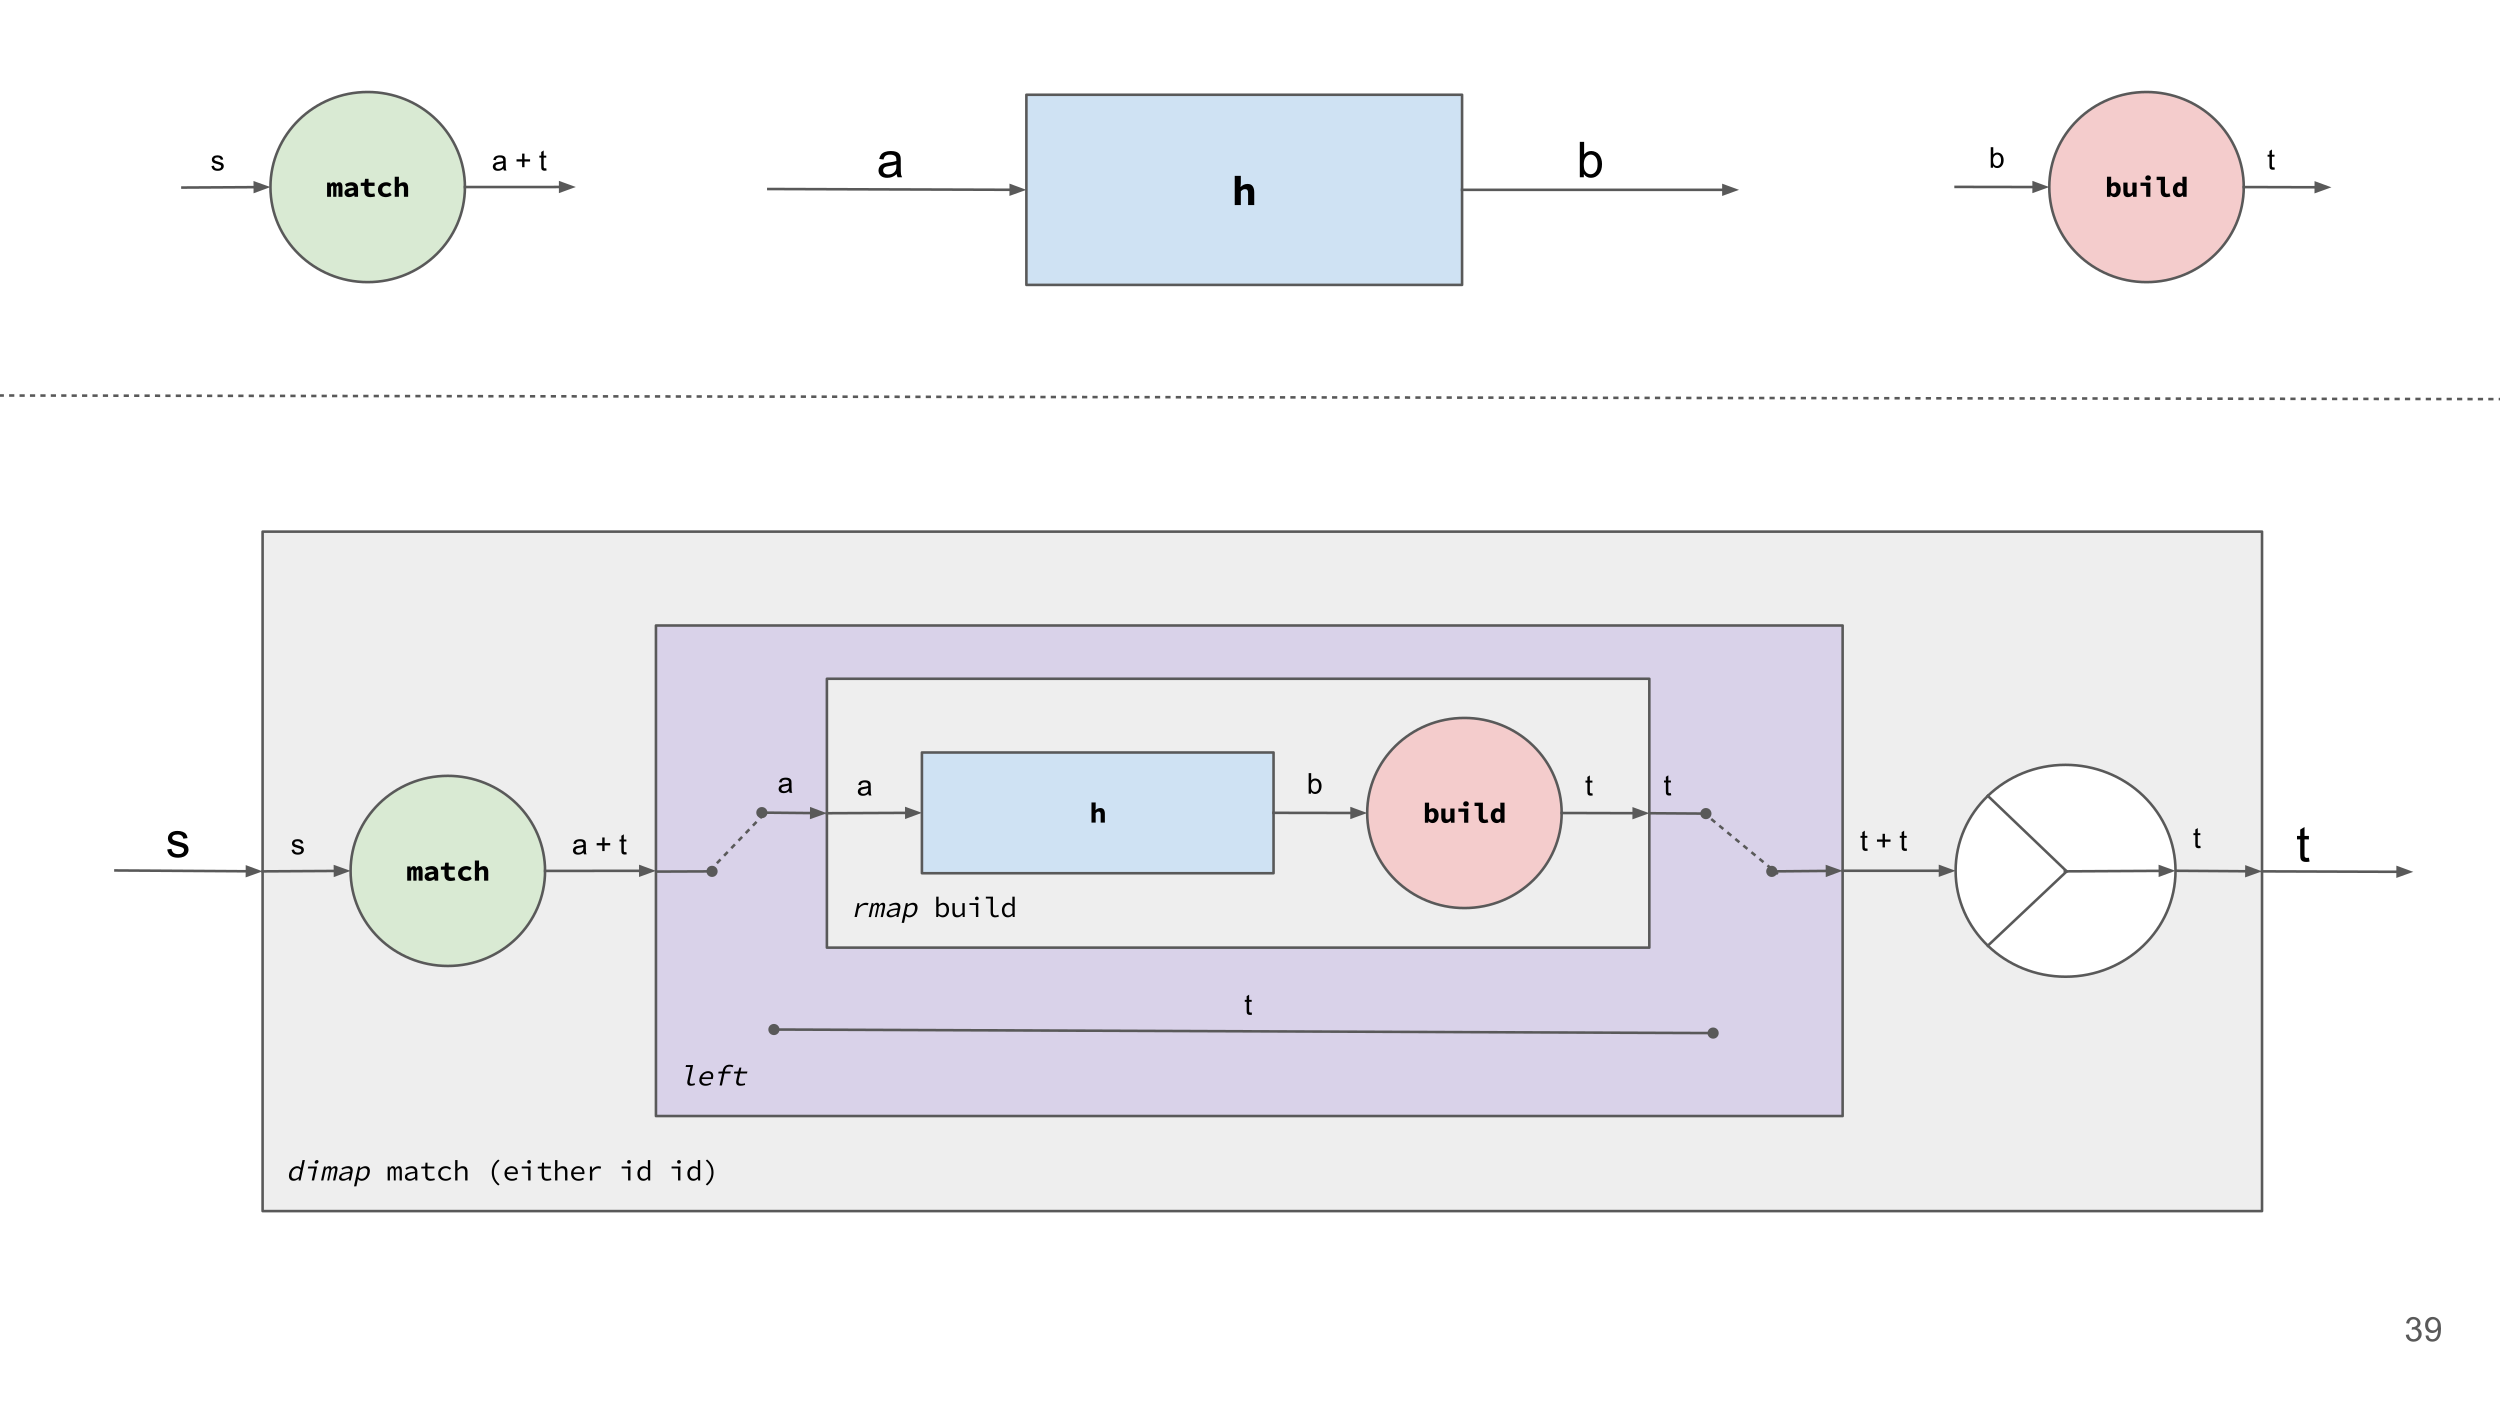 <?xml version="1.0" standalone="yes"?>

<svg version="1.1" viewBox="0.0 0.0 960.0 540.0" fill="none" stroke="none" stroke-linecap="square" stroke-miterlimit="10" xmlns="http://www.w3.org/2000/svg" xmlns:xlink="http://www.w3.org/1999/xlink"><rect x="0.0" y="0.0" width="960.0" height="540.0" fill="#808080" stroke="none"/><clipPath id="g2549d28fde_0_344.0"><path d="m0 0l960.0 0l0 540.0l-960.0 0l0 -540.0z" clip-rule="nonzero"></path></clipPath><g clip-path="url(#g2549d28fde_0_344.0)"><path fill="#ffffff" d="m0 0l960.0 0l0 540.0l-960.0 0z" fill-rule="evenodd"></path><path fill="#eeeeee" d="m100.837 204.144l767.78 0l0 260.913l-767.78 0z" fill-rule="evenodd"></path><path stroke="#595959" stroke-width="1.0" stroke-linejoin="round" stroke-linecap="butt" d="m100.837 204.144l767.78 0l0 260.913l-767.78 0z" fill-rule="evenodd"></path><path fill="#000000" d="m111.056 450.641q0.141 -0.656 0.453 -1.172q0.312 -0.531 0.719 -0.891q0.422 -0.359 0.906 -0.562q0.5 -0.203 0.969 -0.203q0.5 0 0.828 0.188q0.328 0.188 0.625 0.516l0.188 -1.0l0.422 -2.047l0.906 0l-1.656 7.828l-0.75 0l0.078 -0.703l-0.031 0q-0.406 0.344 -0.922 0.594q-0.516 0.234 -1.0 0.234q-0.531 0 -0.922 -0.172q-0.375 -0.188 -0.609 -0.547q-0.234 -0.359 -0.297 -0.875q-0.047 -0.516 0.094 -1.188zm0.938 -0.016q-0.203 0.969 0.094 1.516q0.312 0.531 1.062 0.531q0.781 0 1.672 -0.812l0.562 -2.656q-0.297 -0.344 -0.609 -0.484q-0.312 -0.141 -0.672 -0.141q-0.344 0 -0.688 0.156q-0.328 0.141 -0.609 0.406q-0.281 0.266 -0.5 0.641q-0.203 0.375 -0.312 0.844zm6.363 -2.672l3.391 0l-1.141 5.344l-0.906 0l0.984 -4.609l-2.484 0l0.156 -0.734zm3.078 -1.109q-0.312 0 -0.484 -0.172q-0.156 -0.188 -0.094 -0.516q0.062 -0.312 0.312 -0.5q0.25 -0.203 0.562 -0.203q0.312 0 0.469 0.203q0.156 0.188 0.094 0.5q-0.062 0.328 -0.312 0.516q-0.234 0.172 -0.547 0.172zm2.988 1.109l0.703 0l-0.078 0.703l0.031 0q0.281 -0.375 0.609 -0.609q0.328 -0.234 0.781 -0.234q0.812 0 0.812 0.938q0.328 -0.422 0.672 -0.672q0.344 -0.266 0.797 -0.266q0.562 0 0.766 0.438q0.203 0.422 0.031 1.219l-0.812 3.828l-0.859 0l0.797 -3.75q0.203 -0.953 -0.391 -0.953q-0.281 0 -0.547 0.203q-0.25 0.203 -0.531 0.625l-0.828 3.875l-0.719 0l0.797 -3.75q0.203 -0.953 -0.406 -0.953q-0.281 0 -0.531 0.203q-0.25 0.203 -0.531 0.625l-0.828 3.875l-0.875 0l1.141 -5.344zm5.784 3.953q0.094 -0.453 0.375 -0.781q0.281 -0.344 0.797 -0.578q0.531 -0.234 1.297 -0.391q0.781 -0.156 1.828 -0.25q0.047 -0.266 0.016 -0.5q-0.031 -0.25 -0.156 -0.438q-0.125 -0.188 -0.375 -0.297q-0.234 -0.109 -0.625 -0.109q-0.531 0 -1.062 0.203q-0.516 0.203 -0.938 0.438l-0.219 -0.609q0.219 -0.141 0.516 -0.266q0.312 -0.141 0.625 -0.25q0.328 -0.109 0.688 -0.188q0.359 -0.078 0.719 -0.078q1.094 0 1.5 0.609q0.406 0.594 0.203 1.594l-0.703 3.281l-0.75 0l0.078 -0.719l-0.031 0q-0.531 0.344 -1.125 0.594q-0.594 0.25 -1.172 0.25q-0.375 0 -0.688 -0.109q-0.297 -0.094 -0.516 -0.281q-0.203 -0.203 -0.281 -0.469q-0.078 -0.281 0 -0.656zm0.891 -0.062q-0.047 0.234 0.016 0.391q0.062 0.156 0.188 0.266q0.141 0.109 0.344 0.156q0.219 0.047 0.453 0.047q0.453 0 0.938 -0.203q0.5 -0.203 1.047 -0.594l0.297 -1.406q-0.875 0.062 -1.484 0.188q-0.594 0.125 -0.984 0.297q-0.375 0.172 -0.578 0.391q-0.188 0.203 -0.234 0.469zm6.144 1.906l-0.391 1.797l-0.906 0l1.625 -7.594l0.75 0l-0.078 0.688l0.031 0q0.453 -0.359 1.0 -0.594q0.547 -0.234 1.047 -0.234q0.531 0 0.891 0.203q0.375 0.188 0.578 0.547q0.219 0.359 0.25 0.859q0.031 0.5 -0.109 1.125q-0.141 0.688 -0.453 1.219q-0.297 0.531 -0.719 0.906q-0.422 0.375 -0.906 0.562q-0.469 0.188 -0.953 0.188q-0.375 0 -0.781 -0.172q-0.391 -0.188 -0.672 -0.516l-0.203 1.016zm0.359 -1.703q0.312 0.344 0.672 0.484q0.359 0.141 0.641 0.141q0.719 0 1.297 -0.562q0.578 -0.562 0.781 -1.562q0.094 -0.438 0.078 -0.797q0 -0.375 -0.125 -0.625q-0.125 -0.266 -0.391 -0.406q-0.25 -0.141 -0.641 -0.141q-0.359 0 -0.797 0.203q-0.438 0.188 -0.953 0.594l-0.562 2.672z" fill-rule="nonzero"></path><path fill="#000000" d="m148.856 447.953l0.703 0l0.078 0.703l0.031 0q0.203 -0.375 0.469 -0.609q0.281 -0.234 0.734 -0.234q0.812 0 1.016 0.938q0.234 -0.422 0.516 -0.672q0.297 -0.266 0.75 -0.266q0.562 0 0.859 0.438q0.297 0.422 0.297 1.219l0 3.828l-0.859 0l0 -3.75q0 -0.953 -0.594 -0.953q-0.281 0 -0.5 0.203q-0.203 0.203 -0.406 0.625l0 3.875l-0.719 0l0 -3.75q0 -0.953 -0.609 -0.953q-0.281 0 -0.484 0.203q-0.203 0.203 -0.406 0.625l0 3.875l-0.875 0l0 -5.344zm6.628 3.953q0 -0.453 0.203 -0.781q0.219 -0.344 0.688 -0.578q0.469 -0.234 1.203 -0.391q0.75 -0.156 1.781 -0.25q-0.016 -0.266 -0.094 -0.5q-0.078 -0.25 -0.25 -0.438q-0.156 -0.188 -0.422 -0.297q-0.266 -0.109 -0.656 -0.109q-0.531 0 -1.016 0.203q-0.484 0.203 -0.859 0.438l-0.344 -0.609q0.188 -0.141 0.453 -0.266q0.281 -0.141 0.578 -0.25q0.312 -0.109 0.641 -0.188q0.344 -0.078 0.703 -0.078q1.094 0 1.625 0.609q0.547 0.594 0.547 1.594l0 3.281l-0.75 0l-0.078 -0.719l-0.031 0q-0.453 0.344 -1.0 0.594q-0.531 0.25 -1.109 0.25q-0.375 0 -0.703 -0.109q-0.328 -0.094 -0.578 -0.281q-0.25 -0.203 -0.391 -0.469q-0.141 -0.281 -0.141 -0.656zm0.875 -0.062q0 0.234 0.094 0.391q0.109 0.156 0.266 0.266q0.156 0.109 0.375 0.156q0.219 0.047 0.453 0.047q0.453 0 0.891 -0.203q0.453 -0.203 0.922 -0.594l0 -1.406q-0.859 0.062 -1.438 0.188q-0.578 0.125 -0.922 0.297q-0.344 0.172 -0.5 0.391q-0.141 0.203 -0.141 0.469zm6.894 -3.156l-1.5 0l0 -0.688l1.531 -0.047l0.125 -1.5l0.75 0l0 1.5l2.625 0l0 0.734l-2.625 0l0 2.547q0 0.359 0.062 0.625q0.062 0.266 0.219 0.453q0.156 0.188 0.422 0.281q0.266 0.094 0.641 0.094q0.391 0 0.688 -0.062q0.312 -0.062 0.609 -0.172l0.188 0.656q-0.359 0.125 -0.797 0.219q-0.438 0.094 -0.875 0.094q-0.594 0 -0.984 -0.156q-0.391 -0.156 -0.641 -0.438q-0.234 -0.297 -0.344 -0.703q-0.094 -0.406 -0.094 -0.906l0 -2.531zm5.003 1.953q0 -0.672 0.234 -1.188q0.25 -0.531 0.656 -0.891q0.406 -0.375 0.938 -0.562q0.547 -0.188 1.156 -0.188q0.656 0 1.141 0.234q0.484 0.234 0.812 0.547l-0.453 0.594q-0.328 -0.297 -0.688 -0.453q-0.359 -0.172 -0.781 -0.172q-0.453 0 -0.844 0.156q-0.391 0.141 -0.656 0.422q-0.266 0.266 -0.422 0.656q-0.156 0.375 -0.156 0.844q0 0.453 0.141 0.828q0.156 0.375 0.422 0.656q0.281 0.266 0.656 0.422q0.375 0.141 0.844 0.141q0.484 0 0.891 -0.188q0.422 -0.203 0.766 -0.484l0.391 0.578q-0.438 0.391 -0.984 0.609q-0.531 0.219 -1.125 0.219q-0.641 0 -1.172 -0.172q-0.531 -0.188 -0.938 -0.547q-0.391 -0.359 -0.609 -0.875q-0.219 -0.531 -0.219 -1.188zm6.534 -5.172l0.906 0l0 2.125l-0.047 1.266q0.438 -0.453 0.922 -0.75q0.484 -0.297 1.109 -0.297q0.953 0 1.391 0.547q0.453 0.547 0.453 1.609l0 3.328l-0.906 0l0 -3.203q0 -0.75 -0.281 -1.125q-0.281 -0.375 -0.938 -0.375q-0.25 0 -0.453 0.062q-0.203 0.062 -0.406 0.188q-0.188 0.125 -0.406 0.312q-0.203 0.172 -0.438 0.406l0 3.734l-0.906 0l0 -7.828zm16.538 9.766q-1.141 -0.891 -1.812 -2.141q-0.672 -1.266 -0.672 -2.859q0 -1.594 0.672 -2.844q0.672 -1.25 1.812 -2.141l0.5 0.453q-1.125 0.938 -1.641 2.047q-0.516 1.094 -0.516 2.484q0 1.406 0.516 2.5q0.516 1.094 1.641 2.031l-0.5 0.469l0 0zm2.394 -4.594q0 -0.672 0.219 -1.188q0.234 -0.516 0.609 -0.875q0.391 -0.375 0.875 -0.562q0.484 -0.203 1.0 -0.203q0.578 0 1.031 0.188q0.453 0.188 0.766 0.516q0.312 0.328 0.469 0.797q0.172 0.453 0.172 1.016q0 0.141 -0.016 0.281q0 0.141 -0.016 0.234l-4.188 0q0.016 0.422 0.172 0.766q0.172 0.344 0.438 0.594q0.266 0.234 0.625 0.375q0.375 0.125 0.812 0.125q0.484 0 0.875 -0.125q0.391 -0.141 0.766 -0.375l0.312 0.594q-0.391 0.266 -0.906 0.453q-0.5 0.172 -1.156 0.172q-0.594 0 -1.125 -0.188q-0.516 -0.188 -0.906 -0.547q-0.391 -0.359 -0.609 -0.875q-0.219 -0.516 -0.219 -1.172zm4.312 -0.453q0 -0.797 -0.422 -1.219q-0.422 -0.438 -1.172 -0.438q-0.328 0 -0.641 0.109q-0.297 0.109 -0.547 0.328q-0.234 0.219 -0.406 0.531q-0.156 0.297 -0.203 0.688l3.391 0zm2.3 -2.234l3.391 0l0 5.344l-0.906 0l0 -4.609l-2.484 0l0 -0.734zm2.844 -1.109q-0.312 0 -0.516 -0.172q-0.203 -0.188 -0.203 -0.516q0 -0.312 0.203 -0.5q0.203 -0.203 0.516 -0.203q0.312 0 0.516 0.203q0.203 0.188 0.203 0.5q0 0.328 -0.203 0.516q-0.203 0.172 -0.516 0.172zm4.831 1.844l-1.5 0l0 -0.688l1.531 -0.047l0.125 -1.5l0.75 0l0 1.5l2.625 0l0 0.734l-2.625 0l0 2.547q0 0.359 0.062 0.625q0.062 0.266 0.219 0.453q0.156 0.188 0.422 0.281q0.266 0.094 0.641 0.094q0.391 0 0.688 -0.062q0.312 -0.062 0.609 -0.172l0.188 0.656q-0.359 0.125 -0.797 0.219q-0.438 0.094 -0.875 0.094q-0.594 0 -0.984 -0.156q-0.391 -0.156 -0.641 -0.438q-0.234 -0.297 -0.344 -0.703q-0.094 -0.406 -0.094 -0.906l0 -2.531zm5.144 -3.219l0.906 0l0 2.125l-0.047 1.266q0.438 -0.453 0.922 -0.75q0.484 -0.297 1.109 -0.297q0.953 0 1.391 0.547q0.453 0.547 0.453 1.609l0 3.328l-0.906 0l0 -3.203q0 -0.75 -0.281 -1.125q-0.281 -0.375 -0.938 -0.375q-0.25 0 -0.453 0.062q-0.203 0.062 -0.406 0.188q-0.188 0.125 -0.406 0.312q-0.203 0.172 -0.438 0.406l0 3.734l-0.906 0l0 -7.828zm6.144 5.172q0 -0.672 0.219 -1.188q0.234 -0.516 0.609 -0.875q0.391 -0.375 0.875 -0.562q0.484 -0.203 1.0 -0.203q0.578 0 1.031 0.188q0.453 0.188 0.766 0.516q0.312 0.328 0.469 0.797q0.172 0.453 0.172 1.016q0 0.141 -0.016 0.281q0 0.141 -0.016 0.234l-4.188 0q0.016 0.422 0.172 0.766q0.172 0.344 0.438 0.594q0.266 0.234 0.625 0.375q0.375 0.125 0.812 0.125q0.484 0 0.875 -0.125q0.391 -0.141 0.766 -0.375l0.312 0.594q-0.391 0.266 -0.906 0.453q-0.5 0.172 -1.156 0.172q-0.594 0 -1.125 -0.188q-0.516 -0.188 -0.906 -0.547q-0.391 -0.359 -0.609 -0.875q-0.219 -0.516 -0.219 -1.172zm4.312 -0.453q0 -0.797 -0.422 -1.219q-0.422 -0.438 -1.172 -0.438q-0.328 0 -0.641 0.109q-0.297 0.109 -0.547 0.328q-0.234 0.219 -0.406 0.531q-0.156 0.297 -0.203 0.688l3.391 0zm2.925 -2.234l0.75 0l0.078 1.266l0.031 0q0.406 -0.656 1.016 -1.031q0.625 -0.375 1.359 -0.375q0.297 0 0.547 0.062q0.266 0.047 0.516 0.156l-0.203 0.781q-0.297 -0.094 -0.484 -0.125q-0.188 -0.047 -0.516 -0.047q-0.594 0 -1.156 0.344q-0.562 0.344 -1.031 1.172l0 3.141l-0.906 0l0 -5.344zm12.163 0l3.391 0l0 5.344l-0.906 0l0 -4.609l-2.484 0l0 -0.734zm2.844 -1.109q-0.312 0 -0.516 -0.172q-0.203 -0.188 -0.203 -0.516q0 -0.312 0.203 -0.5q0.203 -0.203 0.516 -0.203q0.312 0 0.516 0.203q0.203 0.188 0.203 0.5q0 0.328 -0.203 0.516q-0.203 0.172 -0.516 0.172zm3.222 3.797q0 -0.656 0.203 -1.172q0.203 -0.531 0.531 -0.891q0.344 -0.359 0.781 -0.562q0.453 -0.203 0.922 -0.203q0.5 0 0.859 0.188q0.375 0.188 0.75 0.516l-0.031 -1.0l0 -2.047l0.906 0l0 7.828l-0.75 0l-0.078 -0.703l-0.031 0q-0.328 0.344 -0.797 0.594q-0.453 0.234 -0.938 0.234q-0.531 0 -0.953 -0.172q-0.422 -0.188 -0.734 -0.547q-0.312 -0.359 -0.484 -0.875q-0.156 -0.516 -0.156 -1.188zm0.938 -0.016q0 0.969 0.406 1.516q0.422 0.531 1.172 0.531q0.781 0 1.5 -0.812l0 -2.656q-0.359 -0.344 -0.703 -0.484q-0.344 -0.141 -0.703 -0.141q-0.344 0 -0.656 0.156q-0.297 0.141 -0.531 0.406q-0.219 0.266 -0.359 0.641q-0.125 0.375 -0.125 0.844zm12.178 -2.672l3.391 0l0 5.344l-0.906 0l0 -4.609l-2.484 0l0 -0.734zm2.844 -1.109q-0.312 0 -0.516 -0.172q-0.203 -0.188 -0.203 -0.516q0 -0.312 0.203 -0.5q0.203 -0.203 0.516 -0.203q0.312 0 0.516 0.203q0.203 0.188 0.203 0.5q0 0.328 -0.203 0.516q-0.203 0.172 -0.516 0.172zm3.222 3.797q0 -0.656 0.203 -1.172q0.203 -0.531 0.531 -0.891q0.344 -0.359 0.781 -0.562q0.453 -0.203 0.922 -0.203q0.5 0 0.859 0.188q0.375 0.188 0.75 0.516l-0.031 -1.0l0 -2.047l0.906 0l0 7.828l-0.75 0l-0.078 -0.703l-0.031 0q-0.328 0.344 -0.797 0.594q-0.453 0.234 -0.938 0.234q-0.531 0 -0.953 -0.172q-0.422 -0.188 -0.734 -0.547q-0.312 -0.359 -0.484 -0.875q-0.156 -0.516 -0.156 -1.188zm0.938 -0.016q0 0.969 0.406 1.516q0.422 0.531 1.172 0.531q0.781 0 1.5 -0.812l0 -2.656q-0.359 -0.344 -0.703 -0.484q-0.344 -0.141 -0.703 -0.141q-0.344 0 -0.656 0.156q-0.297 0.141 -0.531 0.406q-0.219 0.266 -0.359 0.641q-0.125 0.375 -0.125 0.844zm6.144 4.141q1.109 -0.938 1.625 -2.031q0.531 -1.094 0.531 -2.5q0 -1.391 -0.531 -2.484q-0.516 -1.109 -1.625 -2.047l0.5 -0.453q1.141 0.891 1.797 2.141q0.672 1.25 0.672 2.844q0 1.594 -0.672 2.859q-0.656 1.25 -1.797 2.141l-0.5 -0.469z" fill-rule="nonzero"></path><path fill="#d9d2e9" d="m251.885 240.191l455.685 0l0 188.378l-455.685 0z" fill-rule="evenodd"></path><path stroke="#595959" stroke-width="1.0" stroke-linejoin="round" stroke-linecap="butt" d="m251.885 240.191l455.685 0l0 188.378l-455.685 0z" fill-rule="evenodd"></path><path fill="#000000" d="m263.431 408.981l2.734 0l-1.281 6.094q-0.125 0.594 0.094 0.859q0.219 0.266 0.688 0.266q0.453 0 1.078 -0.266l0.094 0.688q-0.391 0.125 -0.734 0.219q-0.344 0.094 -0.781 0.094q-0.859 0 -1.203 -0.484q-0.344 -0.484 -0.141 -1.438l1.125 -5.297l-1.828 0l0.156 -0.734zm5.175 5.172q0.141 -0.672 0.469 -1.188q0.344 -0.516 0.797 -0.875q0.469 -0.375 1.0 -0.562q0.531 -0.203 1.047 -0.203q0.578 0 0.984 0.188q0.422 0.188 0.656 0.516q0.25 0.328 0.312 0.797q0.062 0.453 -0.062 1.016q-0.031 0.141 -0.062 0.281q-0.031 0.141 -0.078 0.234l-4.188 0q-0.062 0.422 0.016 0.766q0.094 0.344 0.312 0.594q0.219 0.234 0.547 0.375q0.344 0.125 0.781 0.125q0.484 0 0.906 -0.125q0.422 -0.141 0.844 -0.375l0.188 0.594q-0.453 0.266 -1.0 0.453q-0.547 0.172 -1.203 0.172q-0.594 0 -1.078 -0.188q-0.484 -0.188 -0.797 -0.547q-0.312 -0.359 -0.422 -0.875q-0.109 -0.516 0.031 -1.172zm4.406 -0.453q0.172 -0.797 -0.156 -1.219q-0.328 -0.438 -1.078 -0.438q-0.328 0 -0.656 0.109q-0.328 0.109 -0.625 0.328q-0.281 0.219 -0.516 0.531q-0.219 0.297 -0.359 0.688l3.391 0zm8.3 -3.859q-0.312 -0.156 -0.578 -0.203q-0.266 -0.062 -0.625 -0.062q-0.719 0 -1.125 0.375q-0.391 0.375 -0.531 1.031l-0.094 0.484l2.25 0l-0.156 0.734l-2.25 0l-0.984 4.609l-0.891 0l0.984 -4.609l-1.516 0l0.141 -0.688l1.531 -0.047l0.094 -0.453q0.203 -0.984 0.844 -1.578q0.656 -0.594 1.766 -0.594q0.797 0 1.484 0.312l-0.344 0.688zm2.003 2.359l-1.5 0l0.141 -0.688l1.547 -0.047l0.438 -1.5l0.75 0l-0.312 1.5l2.625 0l-0.156 0.734l-2.625 0l-0.547 2.547q-0.078 0.359 -0.078 0.625q0.016 0.266 0.125 0.453q0.125 0.188 0.359 0.281q0.25 0.094 0.625 0.094q0.391 0 0.703 -0.062q0.328 -0.062 0.641 -0.172l0.062 0.656q-0.391 0.125 -0.859 0.219q-0.453 0.094 -0.891 0.094q-0.594 0 -0.953 -0.156q-0.344 -0.156 -0.531 -0.438q-0.188 -0.297 -0.203 -0.703q-0.016 -0.406 0.094 -0.906l0.547 -2.531z" fill-rule="nonzero"></path><path fill="#cfe2f3" d="m394.129 36.393l167.307 0l0 73.008l-167.307 0z" fill-rule="evenodd"></path><path stroke="#595959" stroke-width="1.0" stroke-linejoin="round" stroke-linecap="butt" d="m394.129 36.393l167.307 0l0 73.008l-167.307 0z" fill-rule="evenodd"></path><path fill="#000000" d="m474.138 67.538l2.344 0l0 2.75l-0.125 1.531q0.234 -0.234 0.516 -0.438q0.281 -0.219 0.609 -0.391q0.328 -0.172 0.719 -0.266q0.391 -0.094 0.844 -0.094q1.344 0 1.953 0.859q0.625 0.859 0.625 2.375l0 4.891l-2.359 0l0 -4.594q0 -0.797 -0.25 -1.156q-0.25 -0.375 -0.906 -0.375q-0.484 0 -0.844 0.203q-0.359 0.203 -0.781 0.625l0 5.297l-2.344 0l0 -11.219z" fill-rule="nonzero"></path><path fill="#000000" fill-opacity="0.0" d="m295.042 72.582l99.087 0.315" fill-rule="evenodd"></path><path stroke="#595959" stroke-width="1.0" stroke-linejoin="round" stroke-linecap="butt" d="m295.042 72.582l93.087 0.296" fill-rule="evenodd"></path><path fill="#595959" stroke="#595959" stroke-width="1.0" stroke-linecap="butt" d="m388.123 74.529l4.543 -1.637l-4.533 -1.666z" fill-rule="evenodd"></path><path fill="#000000" fill-opacity="0.0" d="m561.436 72.897l106.362 0" fill-rule="evenodd"></path><path stroke="#595959" stroke-width="1.0" stroke-linejoin="round" stroke-linecap="butt" d="m561.436 72.897l100.362 0" fill-rule="evenodd"></path><path fill="#595959" stroke="#595959" stroke-width="1.0" stroke-linecap="butt" d="m661.798 74.549l4.538 -1.652l-4.538 -1.652z" fill-rule="evenodd"></path><path fill="#000000" fill-opacity="0.0" d="m327.657 41.149l29.512 0l0 31.496l-29.512 0z" fill-rule="evenodd"></path><path fill="#000000" d="m344.345 66.85q-0.938 0.797 -1.797 1.125q-0.859 0.312 -1.844 0.312q-1.609 0 -2.484 -0.781q-0.875 -0.797 -0.875 -2.031q0 -0.734 0.328 -1.328q0.328 -0.594 0.859 -0.953q0.531 -0.359 1.203 -0.547q0.5 -0.141 1.484 -0.25q2.031 -0.25 2.984 -0.578q0 -0.344 0 -0.438q0 -1.016 -0.469 -1.438q-0.641 -0.562 -1.906 -0.562q-1.172 0 -1.734 0.406q-0.562 0.406 -0.828 1.469l-1.641 -0.234q0.234 -1.047 0.734 -1.688q0.516 -0.641 1.469 -0.984q0.969 -0.359 2.25 -0.359q1.266 0 2.047 0.297q0.781 0.297 1.156 0.75q0.375 0.453 0.516 1.141q0.094 0.422 0.094 1.531l0 2.234q0 2.328 0.094 2.953q0.109 0.609 0.438 1.172l-1.75 0q-0.266 -0.516 -0.328 -1.219zm-0.141 -3.719q-0.906 0.359 -2.734 0.625q-1.031 0.141 -1.453 0.328q-0.422 0.188 -0.656 0.547q-0.234 0.359 -0.234 0.797q0 0.672 0.5 1.125q0.516 0.438 1.484 0.438q0.969 0 1.719 -0.422q0.75 -0.438 1.109 -1.156q0.266 -0.578 0.266 -1.672l0 -0.609z" fill-rule="nonzero"></path><path fill="#000000" fill-opacity="0.0" d="m596.398 41.149l29.512 0l0 31.496l-29.512 0z" fill-rule="evenodd"></path><path fill="#000000" d="m608.194 68.069l-1.547 0l0 -13.594l1.656 0l0 4.844q1.062 -1.328 2.703 -1.328q0.906 0 1.719 0.375q0.812 0.359 1.328 1.031q0.531 0.656 0.828 1.594q0.297 0.938 0.297 2.0q0 2.531 -1.25 3.922q-1.25 1.375 -3.0 1.375q-1.75 0 -2.734 -1.453l0 1.234zm-0.016 -5q0 1.766 0.469 2.562q0.797 1.281 2.141 1.281q1.094 0 1.891 -0.938q0.797 -0.953 0.797 -2.844q0 -1.922 -0.766 -2.844q-0.766 -0.922 -1.844 -0.922q-1.094 0 -1.891 0.953q-0.797 0.953 -0.797 2.75z" fill-rule="nonzero"></path><path fill="#000000" fill-opacity="0.0" d="m0 151.873l960.693 1.386" fill-rule="evenodd"></path><path stroke="#595959" stroke-width="1.0" stroke-linejoin="round" stroke-linecap="butt" stroke-dasharray="1.0,3.0" d="m0 151.873l960.693 1.386" fill-rule="evenodd"></path><path fill="#eeeeee" d="m317.528 260.655l315.811 0l0 103.244l-315.811 0z" fill-rule="evenodd"></path><path stroke="#595959" stroke-width="1.0" stroke-linejoin="round" stroke-linecap="butt" d="m317.528 260.655l315.811 0l0 103.244l-315.811 0z" fill-rule="evenodd"></path><path fill="#000000" d="m329.278 346.796l0.75 0l-0.203 1.266l0.031 0q0.547 -0.656 1.25 -1.031q0.703 -0.375 1.438 -0.375q0.297 0 0.531 0.062q0.25 0.047 0.484 0.156l-0.375 0.781q-0.281 -0.094 -0.469 -0.125q-0.172 -0.047 -0.5 -0.047q-0.594 0 -1.234 0.344q-0.625 0.344 -1.266 1.172l-0.672 3.141l-0.906 0l1.141 -5.344zm5.441 0l0.703 0l-0.078 0.703l0.031 0q0.281 -0.375 0.609 -0.609q0.328 -0.234 0.781 -0.234q0.812 0 0.812 0.938q0.328 -0.422 0.672 -0.672q0.344 -0.266 0.797 -0.266q0.562 0 0.766 0.438q0.203 0.422 0.031 1.219l-0.812 3.828l-0.859 0l0.797 -3.75q0.203 -0.953 -0.391 -0.953q-0.281 0 -0.547 0.203q-0.25 0.203 -0.531 0.625l-0.828 3.875l-0.719 0l0.797 -3.75q0.203 -0.953 -0.406 -0.953q-0.281 0 -0.531 0.203q-0.25 0.203 -0.531 0.625l-0.828 3.875l-0.875 0l1.141 -5.344zm5.784 3.953q0.094 -0.453 0.375 -0.781q0.281 -0.344 0.797 -0.578q0.531 -0.234 1.297 -0.391q0.781 -0.156 1.828 -0.25q0.047 -0.266 0.016 -0.5q-0.031 -0.25 -0.156 -0.438q-0.125 -0.188 -0.375 -0.297q-0.234 -0.109 -0.625 -0.109q-0.531 0 -1.062 0.203q-0.516 0.203 -0.938 0.438l-0.219 -0.609q0.219 -0.141 0.516 -0.266q0.312 -0.141 0.625 -0.25q0.328 -0.109 0.688 -0.188q0.359 -0.078 0.719 -0.078q1.094 0 1.5 0.609q0.406 0.594 0.203 1.594l-0.703 3.281l-0.75 0l0.078 -0.719l-0.031 0q-0.531 0.344 -1.125 0.594q-0.594 0.25 -1.172 0.25q-0.375 0 -0.688 -0.109q-0.297 -0.094 -0.516 -0.281q-0.203 -0.203 -0.281 -0.469q-0.078 -0.281 0 -0.656zm0.891 -0.062q-0.047 0.234 0.016 0.391q0.062 0.156 0.188 0.266q0.141 0.109 0.344 0.156q0.219 0.047 0.453 0.047q0.453 0 0.938 -0.203q0.5 -0.203 1.047 -0.594l0.297 -1.406q-0.875 0.062 -1.484 0.188q-0.594 0.125 -0.984 0.297q-0.375 0.172 -0.578 0.391q-0.188 0.203 -0.234 0.469zm6.144 1.906l-0.391 1.797l-0.906 0l1.625 -7.594l0.75 0l-0.078 0.688l0.031 0q0.453 -0.359 1.0 -0.594q0.547 -0.234 1.047 -0.234q0.531 0 0.891 0.203q0.375 0.188 0.578 0.547q0.219 0.359 0.25 0.859q0.031 0.5 -0.109 1.125q-0.141 0.688 -0.453 1.219q-0.297 0.531 -0.719 0.906q-0.422 0.375 -0.906 0.562q-0.469 0.188 -0.953 0.188q-0.375 0 -0.781 -0.172q-0.391 -0.188 -0.672 -0.516l-0.203 1.016zm0.359 -1.703q0.312 0.344 0.672 0.484q0.359 0.141 0.641 0.141q0.719 0 1.297 -0.562q0.578 -0.562 0.781 -1.562q0.094 -0.438 0.078 -0.797q0 -0.375 -0.125 -0.625q-0.125 -0.266 -0.391 -0.406q-0.25 -0.141 -0.641 -0.141q-0.359 0 -0.797 0.203q-0.438 0.188 -0.953 0.594l-0.562 2.672z" fill-rule="nonzero"></path><path fill="#000000" d="m359.512 344.311l0.906 0l0 2.125l-0.016 1.047q0.375 -0.375 0.859 -0.594q0.484 -0.234 0.953 -0.234q0.531 0 0.953 0.203q0.422 0.188 0.703 0.547q0.281 0.359 0.422 0.859q0.141 0.5 0.141 1.109q0 0.688 -0.203 1.234q-0.188 0.531 -0.531 0.906q-0.328 0.375 -0.766 0.562q-0.438 0.188 -0.922 0.188q-0.375 0 -0.828 -0.188q-0.438 -0.188 -0.828 -0.531l-0.031 0l-0.078 0.594l-0.734 0l0 -7.828zm0.906 6.578q0.391 0.344 0.781 0.484q0.391 0.141 0.672 0.141q0.359 0 0.656 -0.141q0.297 -0.156 0.516 -0.422q0.219 -0.281 0.328 -0.672q0.125 -0.391 0.125 -0.891q0 -0.438 -0.094 -0.797q-0.078 -0.375 -0.266 -0.625q-0.172 -0.266 -0.469 -0.406q-0.281 -0.141 -0.672 -0.141q-0.359 0 -0.766 0.203q-0.391 0.188 -0.812 0.594l0 2.672zm10.034 1.25l-0.75 0l-0.078 -0.938l-0.031 0q-0.406 0.469 -0.891 0.766q-0.484 0.297 -1.109 0.297q-0.969 0 -1.422 -0.531q-0.438 -0.547 -0.438 -1.625l0 -3.312l0.922 0l0 3.203q0 0.75 0.281 1.125q0.281 0.359 0.938 0.359q0.469 0 0.844 -0.234q0.375 -0.234 0.828 -0.75l0 -3.703l0.906 0l0 5.344zm1.816 -5.344l3.391 0l0 5.344l-0.906 0l0 -4.609l-2.484 0l0 -0.734zm2.844 -1.109q-0.312 0 -0.516 -0.172q-0.203 -0.188 -0.203 -0.516q0 -0.312 0.203 -0.5q0.203 -0.203 0.516 -0.203q0.312 0 0.516 0.203q0.203 0.188 0.203 0.5q0 0.328 -0.203 0.516q-0.203 0.172 -0.516 0.172zm3.456 -1.375l2.734 0l0 6.094q0 0.594 0.281 0.859q0.281 0.266 0.75 0.266q0.453 0 1.016 -0.266l0.234 0.688q-0.359 0.125 -0.688 0.219q-0.312 0.094 -0.75 0.094q-0.859 0 -1.312 -0.484q-0.438 -0.484 -0.438 -1.438l0 -5.297l-1.828 0l0 -0.734zm6.159 5.172q0 -0.656 0.203 -1.172q0.203 -0.531 0.531 -0.891q0.344 -0.359 0.781 -0.562q0.453 -0.203 0.922 -0.203q0.5 0 0.859 0.188q0.375 0.188 0.75 0.516l-0.031 -1.0l0 -2.047l0.906 0l0 7.828l-0.75 0l-0.078 -0.703l-0.031 0q-0.328 0.344 -0.797 0.594q-0.453 0.234 -0.938 0.234q-0.531 0 -0.953 -0.172q-0.422 -0.188 -0.734 -0.547q-0.312 -0.359 -0.484 -0.875q-0.156 -0.516 -0.156 -1.188zm0.938 -0.016q0 0.969 0.406 1.516q0.422 0.531 1.172 0.531q0.781 0 1.5 -0.812l0 -2.656q-0.359 -0.344 -0.703 -0.484q-0.344 -0.141 -0.703 -0.141q-0.344 0 -0.656 0.156q-0.297 0.141 -0.531 0.406q-0.219 0.266 -0.359 0.641q-0.125 0.375 -0.125 0.844z" fill-rule="nonzero"></path><path fill="#cfe2f3" d="m354.018 288.949l135.024 0l0 46.362l-135.024 0z" fill-rule="evenodd"></path><path stroke="#595959" stroke-width="1.0" stroke-linejoin="round" stroke-linecap="butt" d="m354.018 288.949l135.024 0l0 46.362l-135.024 0z" fill-rule="evenodd"></path><path fill="#000000" d="m419.13 308.152l1.609 0l0 1.906l-0.078 1.031q0.156 -0.141 0.344 -0.281q0.203 -0.156 0.422 -0.266q0.234 -0.125 0.5 -0.188q0.266 -0.078 0.578 -0.078q0.922 0 1.344 0.594q0.422 0.594 0.422 1.641l0 3.359l-1.609 0l0 -3.156q0 -0.547 -0.188 -0.797q-0.172 -0.266 -0.625 -0.266q-0.328 0 -0.578 0.156q-0.25 0.141 -0.531 0.422l0 3.641l-1.609 0l0 -7.719z" fill-rule="nonzero"></path><path fill="#f4cccc" d="m525.005 312.19l0 0c0 -20.161 16.717 -36.504 37.339 -36.504l0 0c9.903 0 19.4 3.846 26.402 10.692c7.002 6.846 10.936 16.131 10.936 25.812l0 0c0 20.161 -16.717 36.504 -37.339 36.504l0 0c-20.622 0 -37.339 -16.343 -37.339 -36.504z" fill-rule="evenodd"></path><path stroke="#595959" stroke-width="1.0" stroke-linejoin="round" stroke-linecap="butt" d="m525.005 312.19l0 0c0 -20.161 16.717 -36.504 37.339 -36.504l0 0c9.903 0 19.4 3.846 26.402 10.692c7.002 6.846 10.936 16.131 10.936 25.812l0 0c0 20.161 -16.717 36.504 -37.339 36.504l0 0c-20.622 0 -37.339 -16.343 -37.339 -36.504z" fill-rule="evenodd"></path><path fill="#000000" d="m547.156 308.212l1.609 0l0 1.906l-0.047 0.844q0.328 -0.297 0.719 -0.453q0.406 -0.172 0.812 -0.172q0.5 0 0.906 0.203q0.422 0.203 0.703 0.562q0.281 0.344 0.422 0.859q0.156 0.516 0.156 1.141q0 0.703 -0.203 1.266q-0.188 0.547 -0.516 0.922q-0.328 0.375 -0.75 0.578q-0.422 0.188 -0.891 0.188q-0.391 0 -0.766 -0.172q-0.375 -0.188 -0.719 -0.547l-0.047 0l-0.125 0.594l-1.266 0l0 -7.719zm1.609 6.172q0.234 0.188 0.484 0.281q0.25 0.078 0.469 0.078q0.453 0 0.75 -0.375q0.312 -0.391 0.312 -1.234q0 -1.469 -1.0 -1.469q-0.516 0 -1.016 0.5l0 2.219zm9.769 1.547l-1.328 0l-0.125 -0.781l-0.031 0q-0.375 0.422 -0.812 0.672q-0.438 0.234 -1.031 0.234q-0.938 0 -1.359 -0.594q-0.406 -0.594 -0.406 -1.625l0 -3.359l1.609 0l0 3.156q0 0.547 0.156 0.797q0.172 0.25 0.641 0.25q0.312 0 0.547 -0.125q0.234 -0.125 0.516 -0.5l0 -3.578l1.625 0l0 5.453zm1.488 -5.453l3.797 0l0 5.453l-1.609 0l0 -4.188l-2.188 0l0 -1.266zm2.922 -0.812q-0.469 0 -0.781 -0.25q-0.297 -0.266 -0.297 -0.719q0 -0.453 0.297 -0.734q0.312 -0.281 0.781 -0.281q0.469 0 0.766 0.281q0.312 0.281 0.312 0.734q0 0.453 -0.312 0.719q-0.297 0.25 -0.766 0.25zm3.284 -1.453l3.203 0l0 5.656q0 0.25 0.062 0.422q0.078 0.172 0.203 0.281q0.125 0.094 0.281 0.141q0.156 0.047 0.328 0.047q0.188 0 0.391 -0.031q0.219 -0.047 0.469 -0.156l0.359 1.188q-0.219 0.078 -0.406 0.141q-0.188 0.047 -0.375 0.078q-0.188 0.047 -0.406 0.062q-0.203 0.016 -0.453 0.016q-1.031 0 -1.562 -0.609q-0.516 -0.609 -0.516 -1.656l0 -4.297l-1.578 0l0 -1.281zm6.222 4.984q0 -0.672 0.188 -1.188q0.203 -0.531 0.531 -0.891q0.328 -0.375 0.734 -0.578q0.422 -0.203 0.875 -0.203q0.484 0 0.797 0.172q0.312 0.156 0.609 0.422l-0.062 -0.859l0 -1.859l1.625 0l0 7.719l-1.328 0l-0.125 -0.562l-0.031 0q-0.297 0.297 -0.703 0.5q-0.391 0.188 -0.812 0.188q-0.516 0 -0.938 -0.188q-0.422 -0.203 -0.734 -0.562q-0.297 -0.375 -0.469 -0.906q-0.156 -0.531 -0.156 -1.203zm1.656 -0.016q0 0.812 0.281 1.188q0.281 0.375 0.781 0.375q0.281 0 0.5 -0.109q0.234 -0.125 0.453 -0.391l0 -2.219q-0.219 -0.203 -0.453 -0.281q-0.219 -0.078 -0.453 -0.078q-0.453 0 -0.781 0.375q-0.328 0.375 -0.328 1.141z" fill-rule="nonzero"></path><path fill="#d9ead3" d="m134.626 334.427l0 0c0 -20.161 16.717 -36.504 37.339 -36.504l0 0c9.903 0 19.4 3.846 26.402 10.692c7.002 6.846 10.936 16.131 10.936 25.812l0 0c0 20.161 -16.717 36.504 -37.339 36.504l0 0c-20.622 0 -37.339 -16.343 -37.339 -36.504z" fill-rule="evenodd"></path><path stroke="#595959" stroke-width="1.0" stroke-linejoin="round" stroke-linecap="butt" d="m134.626 334.427l0 0c0 -20.161 16.717 -36.504 37.339 -36.504l0 0c9.903 0 19.4 3.846 26.402 10.692c7.002 6.846 10.936 16.131 10.936 25.812l0 0c0 20.161 -16.717 36.504 -37.339 36.504l0 0c-20.622 0 -37.339 -16.343 -37.339 -36.504z" fill-rule="evenodd"></path><path fill="#000000" d="m156.371 332.714l1.219 0l0.125 0.672l0.031 0q0.156 -0.328 0.422 -0.562q0.281 -0.25 0.75 -0.25q0.359 0 0.609 0.234q0.25 0.219 0.344 0.656q0.156 -0.375 0.438 -0.625q0.297 -0.266 0.766 -0.266q0.578 0 0.891 0.469q0.312 0.469 0.312 1.297l0 3.828l-1.516 0l0 -3.703q0 -0.516 -0.297 -0.516q-0.297 0 -0.516 0.531l0 3.688l-1.234 0l0 -3.703q0 -0.516 -0.328 -0.516q-0.156 0 -0.266 0.141q-0.109 0.125 -0.234 0.391l0 3.688l-1.516 0l0 -5.453zm6.675 3.938q0 -0.469 0.188 -0.812q0.203 -0.344 0.641 -0.578q0.438 -0.25 1.109 -0.391q0.688 -0.156 1.656 -0.219q-0.047 -0.375 -0.328 -0.578q-0.281 -0.203 -0.828 -0.203q-0.406 0 -0.812 0.141q-0.391 0.125 -0.859 0.359l-0.562 -1.047q0.562 -0.328 1.203 -0.531q0.641 -0.219 1.344 -0.219q1.141 0 1.797 0.609q0.672 0.609 0.672 1.859l0 3.125l-1.328 0l-0.125 -0.609l-0.031 0q-0.422 0.312 -0.922 0.531q-0.5 0.203 -1.016 0.203q-0.422 0 -0.75 -0.125q-0.328 -0.125 -0.562 -0.344q-0.234 -0.234 -0.359 -0.531q-0.125 -0.297 -0.125 -0.641zm1.547 -0.125q0 0.266 0.203 0.391q0.203 0.125 0.562 0.125q0.359 0 0.672 -0.141q0.328 -0.156 0.609 -0.375l0 -0.906q-0.609 0.031 -1.0 0.109q-0.391 0.078 -0.625 0.203q-0.234 0.109 -0.328 0.266q-0.094 0.156 -0.094 0.328zm6.081 -2.547l-1.375 0l0 -1.203l1.453 -0.062l0.219 -1.453l1.328 0l0 1.453l2.312 0l0 1.266l-2.312 0l0 1.906q0 0.625 0.266 0.891q0.281 0.25 0.875 0.25q0.328 0 0.578 -0.047q0.266 -0.062 0.516 -0.141l0.281 1.156q-0.359 0.109 -0.812 0.203q-0.438 0.094 -0.969 0.094q-0.641 0 -1.094 -0.172q-0.453 -0.172 -0.734 -0.484q-0.281 -0.312 -0.406 -0.75q-0.125 -0.453 -0.125 -0.984l0 -1.922zm5.222 1.453q0 -0.672 0.25 -1.203q0.266 -0.547 0.703 -0.906q0.438 -0.359 1.0 -0.547q0.578 -0.203 1.203 -0.203q0.656 0 1.172 0.219q0.531 0.203 0.875 0.531l-0.75 1.0q-0.594 -0.438 -1.203 -0.438q-0.703 0 -1.156 0.422q-0.438 0.422 -0.438 1.125q0 0.719 0.422 1.141q0.438 0.422 1.109 0.422q0.438 0 0.797 -0.156q0.359 -0.156 0.656 -0.359l0.656 1.016q-0.5 0.422 -1.109 0.609q-0.594 0.188 -1.156 0.188q-0.641 0 -1.188 -0.188q-0.547 -0.188 -0.969 -0.547q-0.406 -0.375 -0.641 -0.906q-0.234 -0.531 -0.234 -1.219zm6.456 -4.984l1.609 0l0 1.906l-0.078 1.031q0.156 -0.141 0.344 -0.281q0.203 -0.156 0.422 -0.266q0.234 -0.125 0.5 -0.188q0.266 -0.078 0.578 -0.078q0.922 0 1.344 0.594q0.422 0.594 0.422 1.641l0 3.359l-1.609 0l0 -3.156q0 -0.547 -0.188 -0.797q-0.172 -0.266 -0.625 -0.266q-0.328 0 -0.578 0.156q-0.25 0.141 -0.531 0.422l0 3.641l-1.609 0l0 -7.719z" fill-rule="nonzero"></path><path fill="#000000" fill-opacity="0.0" d="m835.4 334.38l33.228 0.22" fill-rule="evenodd"></path><path stroke="#595959" stroke-width="1.0" stroke-linejoin="round" stroke-linecap="butt" d="m835.4 334.38l27.229 0.181" fill-rule="evenodd"></path><path fill="#595959" stroke="#595959" stroke-width="1.0" stroke-linecap="butt" d="m862.618 336.213l4.549 -1.622l-4.527 -1.682z" fill-rule="evenodd"></path><path fill="#000000" fill-opacity="0.0" d="m100.837 334.6l33.795 -0.189" fill-rule="evenodd"></path><path stroke="#595959" stroke-width="1.0" stroke-linejoin="round" stroke-linecap="butt" d="m100.837 334.6l27.795 -0.155" fill-rule="evenodd"></path><path fill="#595959" stroke="#595959" stroke-width="1.0" stroke-linecap="butt" d="m128.642 336.097l4.529 -1.677l-4.547 -1.626z" fill-rule="evenodd"></path><path fill="#000000" fill-opacity="0.0" d="m44.333 334.254l56.504 0.346" fill-rule="evenodd"></path><path stroke="#595959" stroke-width="1.0" stroke-linejoin="round" stroke-linecap="butt" d="m44.333 334.254l50.504 0.31" fill-rule="evenodd"></path><path fill="#595959" stroke="#595959" stroke-width="1.0" stroke-linecap="butt" d="m94.827 336.215l4.548 -1.624l-4.528 -1.68z" fill-rule="evenodd"></path><path fill="#000000" fill-opacity="0.0" d="m868.617 334.6l58.079 0.189" fill-rule="evenodd"></path><path stroke="#595959" stroke-width="1.0" stroke-linejoin="round" stroke-linecap="butt" d="m868.617 334.6l52.079 0.169" fill-rule="evenodd"></path><path fill="#595959" stroke="#595959" stroke-width="1.0" stroke-linecap="butt" d="m920.69 336.421l4.543 -1.637l-4.533 -1.666z" fill-rule="evenodd"></path><path fill="#000000" fill-opacity="0.0" d="m102.621 308.83l29.795 0l0 25.512l-29.795 0z" fill-rule="evenodd"></path><path fill="#000000" d="m111.965 326.366l0.953 -0.156q0.078 0.578 0.438 0.891q0.375 0.297 1.031 0.297q0.672 0 0.984 -0.266q0.328 -0.266 0.328 -0.641q0 -0.328 -0.281 -0.516q-0.203 -0.125 -0.984 -0.328q-1.062 -0.266 -1.484 -0.453q-0.406 -0.203 -0.625 -0.547q-0.203 -0.344 -0.203 -0.766q0 -0.391 0.172 -0.703q0.172 -0.328 0.484 -0.547q0.219 -0.172 0.609 -0.281q0.391 -0.109 0.828 -0.109q0.672 0 1.172 0.188q0.516 0.188 0.75 0.531q0.25 0.328 0.344 0.875l-0.938 0.125q-0.078 -0.438 -0.391 -0.672q-0.297 -0.25 -0.859 -0.25q-0.672 0 -0.953 0.219q-0.281 0.219 -0.281 0.516q0 0.188 0.109 0.328q0.125 0.156 0.375 0.266q0.141 0.047 0.859 0.25q1.016 0.266 1.422 0.438q0.406 0.172 0.641 0.516q0.234 0.328 0.234 0.828q0 0.484 -0.281 0.906q-0.281 0.422 -0.812 0.656q-0.531 0.234 -1.203 0.234q-1.109 0 -1.703 -0.453q-0.578 -0.469 -0.734 -1.375z" fill-rule="nonzero"></path><path fill="#000000" fill-opacity="0.0" d="m54.625 302.226l29.795 0l0 25.512l-29.795 0z" fill-rule="evenodd"></path><path fill="#000000" d="m64.203 326.208l1.656 -0.266q0.141 1.0 0.766 1.531q0.641 0.516 1.781 0.516q1.156 0 1.703 -0.469q0.562 -0.469 0.562 -1.094q0 -0.562 -0.484 -0.891q-0.344 -0.219 -1.703 -0.562q-1.844 -0.469 -2.562 -0.797q-0.703 -0.344 -1.078 -0.938q-0.359 -0.609 -0.359 -1.328q0 -0.656 0.297 -1.219q0.312 -0.562 0.828 -0.938q0.391 -0.281 1.062 -0.484q0.672 -0.203 1.438 -0.203q1.172 0 2.047 0.344q0.875 0.328 1.281 0.906q0.422 0.562 0.578 1.516l-1.625 0.219q-0.109 -0.75 -0.656 -1.172q-0.531 -0.438 -1.5 -0.438q-1.156 0 -1.641 0.391q-0.484 0.375 -0.484 0.875q0 0.328 0.203 0.594q0.203 0.266 0.641 0.438q0.25 0.094 1.469 0.438q1.766 0.469 2.469 0.766q0.703 0.297 1.094 0.875q0.406 0.578 0.406 1.438q0 0.828 -0.484 1.578q-0.484 0.734 -1.406 1.141q-0.922 0.391 -2.078 0.391q-1.922 0 -2.938 -0.797q-1.0 -0.797 -1.281 -2.359z" fill-rule="nonzero"></path><path fill="#000000" fill-opacity="0.0" d="m833.09 306.412l29.795 0l0 25.512l-29.795 0z" fill-rule="evenodd"></path><path fill="#000000" d="m844.934 324.793l0.125 0.844q-0.406 0.094 -0.719 0.094q-0.531 0 -0.828 -0.172q-0.281 -0.172 -0.406 -0.438q-0.109 -0.266 -0.109 -1.141l0 -3.281l-0.719 0l0 -0.75l0.719 0l0 -1.406l0.953 -0.594l0 2.0l0.984 0l0 0.75l-0.984 0l0 3.344q0 0.406 0.047 0.531q0.062 0.109 0.172 0.188q0.125 0.062 0.328 0.062q0.172 0 0.438 -0.031z" fill-rule="nonzero"></path><path fill="#000000" fill-opacity="0.0" d="m872.718 303.947l29.795 0l0 25.512l-29.795 0z" fill-rule="evenodd"></path><path fill="#000000" d="m886.624 329.367l0.234 1.484q-0.703 0.141 -1.266 0.141q-0.906 0 -1.406 -0.281q-0.5 -0.297 -0.703 -0.75q-0.203 -0.469 -0.203 -1.984l0 -5.656l-1.234 0l0 -1.312l1.234 0l0 -2.438l1.656 -1.0l0 3.438l1.688 0l0 1.312l-1.688 0l0 5.75q0 0.719 0.078 0.922q0.094 0.203 0.297 0.328q0.203 0.125 0.578 0.125q0.266 0 0.734 -0.078z" fill-rule="nonzero"></path><path fill="#000000" fill-opacity="0.0" d="m209.303 334.427l42.583 -0.031" fill-rule="evenodd"></path><path stroke="#595959" stroke-width="1.0" stroke-linejoin="round" stroke-linecap="butt" d="m209.303 334.427l36.583 -0.027" fill-rule="evenodd"></path><path fill="#595959" stroke="#595959" stroke-width="1.0" stroke-linecap="butt" d="m245.887 336.052l4.537 -1.655l-4.539 -1.648z" fill-rule="evenodd"></path><path fill="#000000" fill-opacity="0.0" d="m210.622 308.829l42.646 0l0 25.512l-42.646 0z" fill-rule="evenodd"></path><path fill="#000000" d="m224.075 327.366q-0.547 0.453 -1.047 0.641q-0.484 0.188 -1.062 0.188q-0.938 0 -1.453 -0.453q-0.5 -0.469 -0.5 -1.172q0 -0.422 0.188 -0.766q0.203 -0.344 0.5 -0.547q0.312 -0.219 0.703 -0.328q0.281 -0.078 0.859 -0.141q1.172 -0.141 1.719 -0.344q0.016 -0.188 0.016 -0.25q0 -0.594 -0.281 -0.828q-0.359 -0.328 -1.094 -0.328q-0.688 0 -1.016 0.234q-0.312 0.234 -0.469 0.844l-0.953 -0.125q0.125 -0.609 0.422 -0.984q0.297 -0.375 0.859 -0.562q0.562 -0.203 1.297 -0.203q0.734 0 1.188 0.172q0.453 0.172 0.656 0.438q0.219 0.25 0.312 0.641q0.047 0.25 0.047 0.906l0 1.281q0 1.344 0.062 1.703q0.062 0.359 0.25 0.688l-1.016 0q-0.156 -0.297 -0.188 -0.703zm-0.094 -2.156q-0.516 0.219 -1.578 0.359q-0.594 0.094 -0.844 0.203q-0.234 0.094 -0.375 0.312q-0.141 0.203 -0.141 0.453q0 0.391 0.297 0.656q0.297 0.25 0.859 0.25q0.562 0 0.984 -0.25q0.438 -0.25 0.656 -0.672q0.141 -0.328 0.141 -0.969l0 -0.344zm7.278 1.594l0 -2.172l-2.141 0l0 -0.891l2.141 0l0 -2.156l0.922 0l0 2.156l2.141 0l0 0.891l-2.141 0l0 2.172l-0.922 0zm9.277 0.406l0.125 0.844q-0.406 0.094 -0.719 0.094q-0.531 0 -0.828 -0.172q-0.281 -0.172 -0.406 -0.438q-0.109 -0.266 -0.109 -1.141l0 -3.281l-0.719 0l0 -0.75l0.719 0l0 -1.406l0.953 -0.594l0 2.0l0.984 0l0 0.75l-0.984 0l0 3.344q0 0.406 0.047 0.531q0.062 0.109 0.172 0.188q0.125 0.062 0.328 0.062q0.172 0 0.438 -0.031z" fill-rule="nonzero"></path><path fill="#000000" fill-opacity="0.0" d="m707.57 334.38l43.402 0" fill-rule="evenodd"></path><path stroke="#595959" stroke-width="1.0" stroke-linejoin="round" stroke-linecap="butt" d="m707.57 334.38l37.402 0" fill-rule="evenodd"></path><path fill="#595959" stroke="#595959" stroke-width="1.0" stroke-linecap="butt" d="m744.971 336.032l4.538 -1.652l-4.538 -1.652z" fill-rule="evenodd"></path><path fill="#000000" fill-opacity="0.0" d="m705.227 307.433l42.646 0l0 25.512l-42.646 0z" fill-rule="evenodd"></path><path fill="#000000" d="m717.07 325.814l0.125 0.844q-0.406 0.094 -0.719 0.094q-0.531 0 -0.828 -0.172q-0.281 -0.172 -0.406 -0.438q-0.109 -0.266 -0.109 -1.141l0 -3.281l-0.719 0l0 -0.75l0.719 0l0 -1.406l0.953 -0.594l0 2.0l0.984 0l0 0.75l-0.984 0l0 3.344q0 0.406 0.047 0.531q0.062 0.109 0.172 0.188q0.125 0.062 0.328 0.062q0.172 0 0.438 -0.031zm5.828 -0.406l0 -2.172l-2.141 0l0 -0.891l2.141 0l0 -2.156l0.922 0l0 2.156l2.141 0l0 0.891l-2.141 0l0 2.172l-0.922 0zm9.277 0.406l0.125 0.844q-0.406 0.094 -0.719 0.094q-0.531 0 -0.828 -0.172q-0.281 -0.172 -0.406 -0.438q-0.109 -0.266 -0.109 -1.141l0 -3.281l-0.719 0l0 -0.75l0.719 0l0 -1.406l0.953 -0.594l0 2.0l0.984 0l0 0.75l-0.984 0l0 3.344q0 0.406 0.047 0.531q0.062 0.109 0.172 0.188q0.125 0.062 0.328 0.062q0.172 0 0.438 -0.031z" fill-rule="nonzero"></path><path fill="#000000" fill-opacity="0.0" d="m317.528 312.277l36.504 -0.157" fill-rule="evenodd"></path><path stroke="#595959" stroke-width="1.0" stroke-linejoin="round" stroke-linecap="butt" d="m317.528 312.277l30.504 -0.132" fill-rule="evenodd"></path><path fill="#595959" stroke="#595959" stroke-width="1.0" stroke-linecap="butt" d="m348.039 313.798l4.531 -1.671l-4.545 -1.632z" fill-rule="evenodd"></path><path fill="#000000" fill-opacity="0.0" d="m489.042 312.13l35.969 0.063" fill-rule="evenodd"></path><path stroke="#595959" stroke-width="1.0" stroke-linejoin="round" stroke-linecap="butt" d="m489.042 312.13l29.969 0.052" fill-rule="evenodd"></path><path fill="#595959" stroke="#595959" stroke-width="1.0" stroke-linecap="butt" d="m519.008 313.835l4.541 -1.644l-4.535 -1.66z" fill-rule="evenodd"></path><path fill="#000000" fill-opacity="0.0" d="m599.682 312.19l33.669 0.095" fill-rule="evenodd"></path><path stroke="#595959" stroke-width="1.0" stroke-linejoin="round" stroke-linecap="butt" d="m599.682 312.19l27.669 0.078" fill-rule="evenodd"></path><path fill="#595959" stroke="#595959" stroke-width="1.0" stroke-linecap="butt" d="m627.347 313.92l4.543 -1.639l-4.533 -1.664z" fill-rule="evenodd"></path><path fill="#000000" fill-opacity="0.0" d="m320.017 286.225l29.795 0l0 25.512l-29.795 0z" fill-rule="evenodd"></path><path fill="#000000" d="m333.47 304.762q-0.547 0.453 -1.047 0.641q-0.484 0.188 -1.062 0.188q-0.938 0 -1.453 -0.453q-0.5 -0.469 -0.5 -1.172q0 -0.422 0.188 -0.766q0.203 -0.344 0.5 -0.547q0.312 -0.219 0.703 -0.328q0.281 -0.078 0.859 -0.141q1.172 -0.141 1.719 -0.344q0.016 -0.188 0.016 -0.25q0 -0.594 -0.281 -0.828q-0.359 -0.328 -1.094 -0.328q-0.688 0 -1.016 0.234q-0.312 0.234 -0.469 0.844l-0.953 -0.125q0.125 -0.609 0.422 -0.984q0.297 -0.375 0.859 -0.562q0.562 -0.203 1.297 -0.203q0.734 0 1.188 0.172q0.453 0.172 0.656 0.438q0.219 0.25 0.312 0.641q0.047 0.25 0.047 0.906l0 1.281q0 1.344 0.062 1.703q0.062 0.359 0.25 0.688l-1.016 0q-0.156 -0.297 -0.188 -0.703zm-0.094 -2.156q-0.516 0.219 -1.578 0.359q-0.594 0.094 -0.844 0.203q-0.234 0.094 -0.375 0.312q-0.141 0.203 -0.141 0.453q0 0.391 0.297 0.656q0.297 0.25 0.859 0.25q0.562 0 0.984 -0.25q0.438 -0.25 0.656 -0.672q0.141 -0.328 0.141 -0.969l0 -0.344z" fill-rule="nonzero"></path><path fill="#000000" fill-opacity="0.0" d="m492.807 285.527l29.795 0l0 25.512l-29.795 0z" fill-rule="evenodd"></path><path fill="#000000" d="m503.417 304.767l-0.891 0l0 -7.875l0.969 0l0 2.812q0.609 -0.766 1.562 -0.766q0.531 0 1.0 0.219q0.469 0.203 0.766 0.594q0.312 0.375 0.484 0.922q0.172 0.531 0.172 1.156q0 1.469 -0.734 2.266q-0.719 0.797 -1.734 0.797q-1.016 0 -1.594 -0.844l0 0.719zm0 -2.891q0 1.016 0.281 1.484q0.453 0.734 1.234 0.734q0.625 0 1.078 -0.547q0.469 -0.547 0.469 -1.641q0 -1.109 -0.438 -1.641q-0.438 -0.531 -1.078 -0.531q-0.625 0 -1.094 0.547q-0.453 0.547 -0.453 1.594z" fill-rule="nonzero"></path><path fill="#000000" fill-opacity="0.0" d="m599.645 286.225l29.795 0l0 25.512l-29.795 0z" fill-rule="evenodd"></path><path fill="#000000" d="m611.488 304.606l0.125 0.844q-0.406 0.094 -0.719 0.094q-0.531 0 -0.828 -0.172q-0.281 -0.172 -0.406 -0.438q-0.109 -0.266 -0.109 -1.141l0 -3.281l-0.719 0l0 -0.75l0.719 0l0 -1.406l0.953 -0.594l0 2.0l0.984 0l0 0.75l-0.984 0l0 3.344q0 0.406 0.047 0.531q0.062 0.109 0.172 0.188q0.125 0.062 0.328 0.062q0.172 0 0.438 -0.031z" fill-rule="nonzero"></path><path fill="#000000" fill-opacity="0.0" d="m290.409 312.026l27.118 0.252" fill-rule="evenodd"></path><path stroke="#595959" stroke-width="1.0" stroke-linejoin="round" stroke-linecap="butt" d="m294.199 312.061l17.329 0.161" fill-rule="evenodd"></path><path fill="#595959" stroke="#595959" stroke-width="1.0" stroke-linecap="butt" d="m290.909 312.03c0.008 -0.908 0.752 -1.638 1.66 -1.63c0.908 0.008 1.638 0.752 1.63 1.66c-0.008 0.908 -0.752 1.638 -1.66 1.63c-0.908 -0.008 -1.638 -0.752 -1.63 -1.66z" fill-rule="nonzero"></path><path fill="#595959" stroke="#595959" stroke-width="1.0" stroke-linecap="butt" d="m311.512 313.873l4.553 -1.609l-4.523 -1.694z" fill-rule="evenodd"></path><path fill="#000000" fill-opacity="0.0" d="m633.339 312.277l23.874 0.157" fill-rule="evenodd"></path><path stroke="#595959" stroke-width="1.0" stroke-linejoin="round" stroke-linecap="butt" d="m633.339 312.277l20.084 0.132" fill-rule="evenodd"></path><path fill="#595959" stroke="#595959" stroke-width="1.0" stroke-linecap="butt" d="m656.713 312.432c-0.006 0.909 -0.747 1.64 -1.656 1.634c-0.909 -0.006 -1.64 -0.747 -1.634 -1.656c0.006 -0.908 0.747 -1.64 1.656 -1.634c0.909 0.006 1.64 0.747 1.634 1.656z" fill-rule="nonzero"></path><path fill="#000000" fill-opacity="0.0" d="m295.041 395.327l364.945 1.386" fill-rule="evenodd"></path><path stroke="#595959" stroke-width="1.0" stroke-linejoin="round" stroke-linecap="butt" d="m298.831 395.341l357.365 1.357" fill-rule="evenodd"></path><path fill="#595959" stroke="#595959" stroke-width="1.0" stroke-linecap="butt" d="m295.541 395.329c0.003 -0.909 0.743 -1.642 1.651 -1.639c0.909 0.003 1.642 0.743 1.639 1.651c-0.003 0.909 -0.743 1.642 -1.651 1.639c-0.908 -0.003 -1.642 -0.743 -1.639 -1.651z" fill-rule="nonzero"></path><path fill="#595959" stroke="#595959" stroke-width="1.0" stroke-linecap="butt" d="m659.486 396.711c-0.003 0.909 -0.743 1.642 -1.651 1.639c-0.909 -0.003 -1.642 -0.743 -1.639 -1.651c0.003 -0.909 0.743 -1.642 1.651 -1.639c0.909 0.003 1.642 0.743 1.639 1.651z" fill-rule="nonzero"></path><path fill="#000000" fill-opacity="0.0" d="m272.868 334.005l20.158 -21.039" fill-rule="evenodd"></path><path stroke="#595959" stroke-width="1.0" stroke-linejoin="round" stroke-linecap="butt" stroke-dasharray="1.0,3.0" d="m272.868 334.005l20.158 -21.039" fill-rule="evenodd"></path><path fill="#000000" fill-opacity="0.0" d="m252.326 334.69l23.244 -0.094" fill-rule="evenodd"></path><path stroke="#595959" stroke-width="1.0" stroke-linejoin="round" stroke-linecap="butt" d="m252.326 334.69l19.454 -0.079" fill-rule="evenodd"></path><path fill="#595959" stroke="#595959" stroke-width="1.0" stroke-linecap="butt" d="m275.071 334.597c0.004 0.909 -0.73 1.648 -1.638 1.652c-0.909 0.004 -1.648 -0.73 -1.652 -1.638c-0.004 -0.909 0.73 -1.648 1.638 -1.652c0.909 -0.004 1.648 0.73 1.652 1.638z" fill-rule="nonzero"></path><path fill="#000000" fill-opacity="0.0" d="m678.215 334.632l29.354 -0.252" fill-rule="evenodd"></path><path stroke="#595959" stroke-width="1.0" stroke-linejoin="round" stroke-linecap="butt" d="m682.005 334.599l19.565 -0.168" fill-rule="evenodd"></path><path fill="#595959" stroke="#595959" stroke-width="1.0" stroke-linecap="butt" d="m678.715 334.628c-0.008 -0.908 0.722 -1.651 1.631 -1.659c0.909 -0.008 1.651 0.722 1.659 1.631c0.008 0.908 -0.722 1.651 -1.631 1.659c-0.909 0.008 -1.651 -0.722 -1.659 -1.631z" fill-rule="nonzero"></path><path fill="#595959" stroke="#595959" stroke-width="1.0" stroke-linecap="butt" d="m701.584 336.083l4.524 -1.691l-4.552 -1.613z" fill-rule="evenodd"></path><path fill="#000000" fill-opacity="0.0" d="m654.417 312.283l27.906 23.024" fill-rule="evenodd"></path><path stroke="#595959" stroke-width="1.0" stroke-linejoin="round" stroke-linecap="butt" stroke-dasharray="1.0,3.0" d="m654.417 312.283l27.906 23.024" fill-rule="evenodd"></path><path fill="#000000" fill-opacity="0.0" d="m468.807 370.411l29.795 0l0 25.512l-29.795 0z" fill-rule="evenodd"></path><path fill="#000000" d="m480.651 388.792l0.125 0.844q-0.406 0.094 -0.719 0.094q-0.531 0 -0.828 -0.172q-0.281 -0.172 -0.406 -0.438q-0.109 -0.266 -0.109 -1.141l0 -3.281l-0.719 0l0 -0.75l0.719 0l0 -1.406l0.953 -0.594l0 2.0l0.984 0l0 0.75l-0.984 0l0 3.344q0 0.406 0.047 0.531q0.062 0.109 0.172 0.188q0.125 0.062 0.328 0.062q0.172 0 0.438 -0.031z" fill-rule="nonzero"></path><path fill="#000000" fill-opacity="0.0" d="m289.598 285.202l29.795 0l0 25.512l-29.795 0z" fill-rule="evenodd"></path><path fill="#000000" d="m303.051 303.739q-0.547 0.453 -1.047 0.641q-0.484 0.188 -1.062 0.188q-0.938 0 -1.453 -0.453q-0.5 -0.469 -0.5 -1.172q0 -0.422 0.188 -0.766q0.203 -0.344 0.5 -0.547q0.312 -0.219 0.703 -0.328q0.281 -0.078 0.859 -0.141q1.172 -0.141 1.719 -0.344q0.016 -0.188 0.016 -0.25q0 -0.594 -0.281 -0.828q-0.359 -0.328 -1.094 -0.328q-0.688 0 -1.016 0.234q-0.312 0.234 -0.469 0.844l-0.953 -0.125q0.125 -0.609 0.422 -0.984q0.297 -0.375 0.859 -0.562q0.562 -0.203 1.297 -0.203q0.734 0 1.188 0.172q0.453 0.172 0.656 0.438q0.219 0.25 0.312 0.641q0.047 0.25 0.047 0.906l0 1.281q0 1.344 0.062 1.703q0.062 0.359 0.25 0.688l-1.016 0q-0.156 -0.297 -0.188 -0.703zm-0.094 -2.156q-0.516 0.219 -1.578 0.359q-0.594 0.094 -0.844 0.203q-0.234 0.094 -0.375 0.312q-0.141 0.203 -0.141 0.453q0 0.391 0.297 0.656q0.297 0.25 0.859 0.25q0.562 0 0.984 -0.25q0.438 -0.25 0.656 -0.672q0.141 -0.328 0.141 -0.969l0 -0.344z" fill-rule="nonzero"></path><path fill="#000000" fill-opacity="0.0" d="m629.784 286.178l29.795 0l0 25.512l-29.795 0z" fill-rule="evenodd"></path><path fill="#000000" d="m641.628 304.559l0.125 0.844q-0.406 0.094 -0.719 0.094q-0.531 0 -0.828 -0.172q-0.281 -0.172 -0.406 -0.438q-0.109 -0.266 -0.109 -1.141l0 -3.281l-0.719 0l0 -0.75l0.719 0l0 -1.406l0.953 -0.594l0 2.0l0.984 0l0 0.75l-0.984 0l0 3.344q0 0.406 0.047 0.531q0.062 0.109 0.172 0.188q0.125 0.062 0.328 0.062q0.172 0 0.438 -0.031z" fill-rule="nonzero"></path><path fill="#ffffff" d="m750.959 334.38l0 0c0 -22.465 18.903 -40.677 42.22 -40.677l0 0c11.198 0 21.937 4.286 29.854 11.914c7.918 7.628 12.366 17.975 12.366 28.763l0 0c0 22.465 -18.903 40.677 -42.22 40.677l0 0c-23.318 0 -42.22 -18.212 -42.22 -40.677z" fill-rule="evenodd"></path><path stroke="#595959" stroke-width="1.0" stroke-linejoin="round" stroke-linecap="butt" d="m750.959 334.38l0 0c0 -22.465 18.903 -40.677 42.22 -40.677l0 0c11.198 0 21.937 4.286 29.854 11.914c7.918 7.628 12.366 17.975 12.366 28.763l0 0c0 22.465 -18.903 40.677 -42.22 40.677l0 0c-23.318 0 -42.22 -18.212 -42.22 -40.677z" fill-rule="evenodd"></path><path fill="#000000" fill-opacity="0.0" d="m792.912 334.601l42.488 -0.22" fill-rule="evenodd"></path><path stroke="#595959" stroke-width="1.0" stroke-linejoin="round" stroke-linecap="butt" d="m792.912 334.601l36.488 -0.189" fill-rule="evenodd"></path><path fill="#595959" stroke="#595959" stroke-width="1.0" stroke-linecap="butt" d="m829.409 336.063l4.529 -1.675l-4.547 -1.628z" fill-rule="evenodd"></path><path fill="#000000" fill-opacity="0.0" d="m763.325 305.617l30.268 28.976" fill-rule="evenodd"></path><path stroke="#595959" stroke-width="1.0" stroke-linejoin="round" stroke-linecap="butt" d="m763.325 305.617l30.268 28.976" fill-rule="evenodd"></path><path fill="#000000" fill-opacity="0.0" d="m763.325 363.144l30.268 -28.535" fill-rule="evenodd"></path><path stroke="#595959" stroke-width="1.0" stroke-linejoin="round" stroke-linecap="butt" d="m763.325 363.144l30.268 -28.535" fill-rule="evenodd"></path><path fill="#d9ead3" d="m103.854 71.834l0 0c0 -20.161 16.717 -36.504 37.339 -36.504l0 0c9.903 0 19.4 3.846 26.402 10.692c7.002 6.846 10.936 16.131 10.936 25.812l0 0c0 20.161 -16.717 36.504 -37.339 36.504l0 0c-20.622 0 -37.339 -16.343 -37.339 -36.504z" fill-rule="evenodd"></path><path stroke="#595959" stroke-width="1.0" stroke-linejoin="round" stroke-linecap="butt" d="m103.854 71.834l0 0c0 -20.161 16.717 -36.504 37.339 -36.504l0 0c9.903 0 19.4 3.846 26.402 10.692c7.002 6.846 10.936 16.131 10.936 25.812l0 0c0 20.161 -16.717 36.504 -37.339 36.504l0 0c-20.622 0 -37.339 -16.343 -37.339 -36.504z" fill-rule="evenodd"></path><path fill="#000000" d="m125.598 70.121l1.219 0l0.125 0.672l0.031 0q0.156 -0.328 0.422 -0.562q0.281 -0.25 0.75 -0.25q0.359 0 0.609 0.234q0.25 0.219 0.344 0.656q0.156 -0.375 0.438 -0.625q0.297 -0.266 0.766 -0.266q0.578 0 0.891 0.469q0.312 0.469 0.312 1.297l0 3.828l-1.516 0l0 -3.703q0 -0.516 -0.297 -0.516q-0.297 0 -0.516 0.531l0 3.688l-1.234 0l0 -3.703q0 -0.516 -0.328 -0.516q-0.156 0 -0.266 0.141q-0.109 0.125 -0.234 0.391l0 3.688l-1.516 0l0 -5.453zm6.675 3.938q0 -0.469 0.188 -0.812q0.203 -0.344 0.641 -0.578q0.438 -0.25 1.109 -0.391q0.688 -0.156 1.656 -0.219q-0.047 -0.375 -0.328 -0.578q-0.281 -0.203 -0.828 -0.203q-0.406 0 -0.812 0.141q-0.391 0.125 -0.859 0.359l-0.562 -1.047q0.562 -0.328 1.203 -0.531q0.641 -0.219 1.344 -0.219q1.141 0 1.797 0.609q0.672 0.609 0.672 1.859l0 3.125l-1.328 0l-0.125 -0.609l-0.031 0q-0.422 0.312 -0.922 0.531q-0.5 0.203 -1.016 0.203q-0.422 0 -0.75 -0.125q-0.328 -0.125 -0.562 -0.344q-0.234 -0.234 -0.359 -0.531q-0.125 -0.297 -0.125 -0.641zm1.547 -0.125q0 0.266 0.203 0.391q0.203 0.125 0.562 0.125q0.359 0 0.672 -0.141q0.328 -0.156 0.609 -0.375l0 -0.906q-0.609 0.031 -1.0 0.109q-0.391 0.078 -0.625 0.203q-0.234 0.109 -0.328 0.266q-0.094 0.156 -0.094 0.328zm6.081 -2.547l-1.375 0l0 -1.203l1.453 -0.062l0.219 -1.453l1.328 0l0 1.453l2.312 0l0 1.266l-2.312 0l0 1.906q0 0.625 0.266 0.891q0.281 0.25 0.875 0.25q0.328 0 0.578 -0.047q0.266 -0.062 0.516 -0.141l0.281 1.156q-0.359 0.109 -0.812 0.203q-0.438 0.094 -0.969 0.094q-0.641 0 -1.094 -0.172q-0.453 -0.172 -0.734 -0.484q-0.281 -0.312 -0.406 -0.75q-0.125 -0.453 -0.125 -0.984l0 -1.922zm5.222 1.453q0 -0.672 0.25 -1.203q0.266 -0.547 0.703 -0.906q0.438 -0.359 1.0 -0.547q0.578 -0.203 1.203 -0.203q0.656 0 1.172 0.219q0.531 0.203 0.875 0.531l-0.75 1.0q-0.594 -0.438 -1.203 -0.438q-0.703 0 -1.156 0.422q-0.438 0.422 -0.438 1.125q0 0.719 0.422 1.141q0.438 0.422 1.109 0.422q0.438 0 0.797 -0.156q0.359 -0.156 0.656 -0.359l0.656 1.016q-0.5 0.422 -1.109 0.609q-0.594 0.188 -1.156 0.188q-0.641 0 -1.188 -0.188q-0.547 -0.188 -0.969 -0.547q-0.406 -0.375 -0.641 -0.906q-0.234 -0.531 -0.234 -1.219zm6.456 -4.984l1.609 0l0 1.906l-0.078 1.031q0.156 -0.141 0.344 -0.281q0.203 -0.156 0.422 -0.266q0.234 -0.125 0.5 -0.188q0.266 -0.078 0.578 -0.078q0.922 0 1.344 0.594q0.422 0.594 0.422 1.641l0 3.359l-1.609 0l0 -3.156q0 -0.547 -0.188 -0.797q-0.172 -0.266 -0.625 -0.266q-0.328 0 -0.578 0.156q-0.25 0.141 -0.531 0.422l0 3.641l-1.609 0l0 -7.719z" fill-rule="nonzero"></path><path fill="#000000" fill-opacity="0.0" d="m70.058 72.023l33.795 -0.189" fill-rule="evenodd"></path><path stroke="#595959" stroke-width="1.0" stroke-linejoin="round" stroke-linecap="butt" d="m70.058 72.023l27.795 -0.155" fill-rule="evenodd"></path><path fill="#595959" stroke="#595959" stroke-width="1.0" stroke-linecap="butt" d="m97.863 73.52l4.529 -1.677l-4.547 -1.626z" fill-rule="evenodd"></path><path fill="#000000" fill-opacity="0.0" d="m71.849 46.237l29.795 0l0 25.512l-29.795 0z" fill-rule="evenodd"></path><path fill="#000000" d="m81.193 63.774l0.953 -0.156q0.078 0.578 0.438 0.891q0.375 0.297 1.031 0.297q0.672 0 0.984 -0.266q0.328 -0.266 0.328 -0.641q0 -0.328 -0.281 -0.516q-0.203 -0.125 -0.984 -0.328q-1.062 -0.266 -1.484 -0.453q-0.406 -0.203 -0.625 -0.547q-0.203 -0.344 -0.203 -0.766q0 -0.391 0.172 -0.703q0.172 -0.328 0.484 -0.547q0.219 -0.172 0.609 -0.281q0.391 -0.109 0.828 -0.109q0.672 0 1.172 0.188q0.516 0.188 0.75 0.531q0.25 0.328 0.344 0.875l-0.938 0.125q-0.078 -0.438 -0.391 -0.672q-0.297 -0.25 -0.859 -0.25q-0.672 0 -0.953 0.219q-0.281 0.219 -0.281 0.516q0 0.188 0.109 0.328q0.125 0.156 0.375 0.266q0.141 0.047 0.859 0.25q1.016 0.266 1.422 0.438q0.406 0.172 0.641 0.516q0.234 0.328 0.234 0.828q0 0.484 -0.281 0.906q-0.281 0.422 -0.812 0.656q-0.531 0.234 -1.203 0.234q-1.109 0 -1.703 -0.453q-0.578 -0.469 -0.734 -1.375z" fill-rule="nonzero"></path><path fill="#000000" fill-opacity="0.0" d="m178.531 71.834l42.583 -0.031" fill-rule="evenodd"></path><path stroke="#595959" stroke-width="1.0" stroke-linejoin="round" stroke-linecap="butt" d="m178.531 71.834l36.583 -0.027" fill-rule="evenodd"></path><path fill="#595959" stroke="#595959" stroke-width="1.0" stroke-linecap="butt" d="m215.115 73.459l4.537 -1.655l-4.539 -1.648z" fill-rule="evenodd"></path><path fill="#000000" fill-opacity="0.0" d="m179.85 46.236l42.646 0l0 25.512l-42.646 0z" fill-rule="evenodd"></path><path fill="#000000" d="m193.303 64.773q-0.547 0.453 -1.047 0.641q-0.484 0.188 -1.062 0.188q-0.938 0 -1.453 -0.453q-0.5 -0.469 -0.5 -1.172q0 -0.422 0.188 -0.766q0.203 -0.344 0.5 -0.547q0.312 -0.219 0.703 -0.328q0.281 -0.078 0.859 -0.141q1.172 -0.141 1.719 -0.344q0.016 -0.188 0.016 -0.25q0 -0.594 -0.281 -0.828q-0.359 -0.328 -1.094 -0.328q-0.688 0 -1.016 0.234q-0.312 0.234 -0.469 0.844l-0.953 -0.125q0.125 -0.609 0.422 -0.984q0.297 -0.375 0.859 -0.562q0.562 -0.203 1.297 -0.203q0.734 0 1.188 0.172q0.453 0.172 0.656 0.438q0.219 0.25 0.312 0.641q0.047 0.25 0.047 0.906l0 1.281q0 1.344 0.062 1.703q0.062 0.359 0.25 0.688l-1.016 0q-0.156 -0.297 -0.188 -0.703zm-0.094 -2.156q-0.516 0.219 -1.578 0.359q-0.594 0.094 -0.844 0.203q-0.234 0.094 -0.375 0.312q-0.141 0.203 -0.141 0.453q0 0.391 0.297 0.656q0.297 0.25 0.859 0.25q0.562 0 0.984 -0.25q0.438 -0.25 0.656 -0.672q0.141 -0.328 0.141 -0.969l0 -0.344zm7.278 1.594l0 -2.172l-2.141 0l0 -0.891l2.141 0l0 -2.156l0.922 0l0 2.156l2.141 0l0 0.891l-2.141 0l0 2.172l-0.922 0zm9.277 0.406l0.125 0.844q-0.406 0.094 -0.719 0.094q-0.531 0 -0.828 -0.172q-0.281 -0.172 -0.406 -0.438q-0.109 -0.266 -0.109 -1.141l0 -3.281l-0.719 0l0 -0.75l0.719 0l0 -1.406l0.953 -0.594l0 2.0l0.984 0l0 0.75l-0.984 0l0 3.344q0 0.406 0.047 0.531q0.062 0.109 0.172 0.188q0.125 0.062 0.328 0.062q0.172 0 0.438 -0.031z" fill-rule="nonzero"></path><path fill="#f4cccc" d="m786.927 71.834l0 0c0 -20.161 16.717 -36.504 37.339 -36.504l0 0c9.903 0 19.4 3.846 26.402 10.692c7.002 6.846 10.936 16.131 10.936 25.812l0 0c0 20.161 -16.717 36.504 -37.339 36.504l0 0c-20.622 0 -37.339 -16.343 -37.339 -36.504z" fill-rule="evenodd"></path><path stroke="#595959" stroke-width="1.0" stroke-linejoin="round" stroke-linecap="butt" d="m786.927 71.834l0 0c0 -20.161 16.717 -36.504 37.339 -36.504l0 0c9.903 0 19.4 3.846 26.402 10.692c7.002 6.846 10.936 16.131 10.936 25.812l0 0c0 20.161 -16.717 36.504 -37.339 36.504l0 0c-20.622 0 -37.339 -16.343 -37.339 -36.504z" fill-rule="evenodd"></path><path fill="#000000" d="m809.077 67.855l1.609 0l0 1.906l-0.047 0.844q0.328 -0.297 0.719 -0.453q0.406 -0.172 0.812 -0.172q0.5 0 0.906 0.203q0.422 0.203 0.703 0.562q0.281 0.344 0.422 0.859q0.156 0.516 0.156 1.141q0 0.703 -0.203 1.266q-0.188 0.547 -0.516 0.922q-0.328 0.375 -0.75 0.578q-0.422 0.188 -0.891 0.188q-0.391 0 -0.766 -0.172q-0.375 -0.188 -0.719 -0.547l-0.047 0l-0.125 0.594l-1.266 0l0 -7.719zm1.609 6.172q0.234 0.188 0.484 0.281q0.25 0.078 0.469 0.078q0.453 0 0.75 -0.375q0.312 -0.391 0.312 -1.234q0 -1.469 -1.0 -1.469q-0.516 0 -1.016 0.5l0 2.219zm9.769 1.547l-1.328 0l-0.125 -0.781l-0.031 0q-0.375 0.422 -0.812 0.672q-0.438 0.234 -1.031 0.234q-0.938 0 -1.359 -0.594q-0.406 -0.594 -0.406 -1.625l0 -3.359l1.609 0l0 3.156q0 0.547 0.156 0.797q0.172 0.25 0.641 0.25q0.312 0 0.547 -0.125q0.234 -0.125 0.516 -0.5l0 -3.578l1.625 0l0 5.453zm1.488 -5.453l3.797 0l0 5.453l-1.609 0l0 -4.188l-2.188 0l0 -1.266zm2.922 -0.812q-0.469 0 -0.781 -0.25q-0.297 -0.266 -0.297 -0.719q0 -0.453 0.297 -0.734q0.312 -0.281 0.781 -0.281q0.469 0 0.766 0.281q0.312 0.281 0.312 0.734q0 0.453 -0.312 0.719q-0.297 0.25 -0.766 0.25zm3.284 -1.453l3.203 0l0 5.656q0 0.25 0.062 0.422q0.078 0.172 0.203 0.281q0.125 0.094 0.281 0.141q0.156 0.047 0.328 0.047q0.188 0 0.391 -0.031q0.219 -0.047 0.469 -0.156l0.359 1.188q-0.219 0.078 -0.406 0.141q-0.188 0.047 -0.375 0.078q-0.188 0.047 -0.406 0.062q-0.203 0.016 -0.453 0.016q-1.031 0 -1.562 -0.609q-0.516 -0.609 -0.516 -1.656l0 -4.297l-1.578 0l0 -1.281zm6.222 4.984q0 -0.672 0.188 -1.188q0.203 -0.531 0.531 -0.891q0.328 -0.375 0.734 -0.578q0.422 -0.203 0.875 -0.203q0.484 0 0.797 0.172q0.312 0.156 0.609 0.422l-0.062 -0.859l0 -1.859l1.625 0l0 7.719l-1.328 0l-0.125 -0.562l-0.031 0q-0.297 0.297 -0.703 0.5q-0.391 0.188 -0.812 0.188q-0.516 0 -0.938 -0.188q-0.422 -0.203 -0.734 -0.562q-0.297 -0.375 -0.469 -0.906q-0.156 -0.531 -0.156 -1.203zm1.656 -0.016q0 0.812 0.281 1.188q0.281 0.375 0.781 0.375q0.281 0 0.5 -0.109q0.234 -0.125 0.453 -0.391l0 -2.219q-0.219 -0.203 -0.453 -0.281q-0.219 -0.078 -0.453 -0.078q-0.453 0 -0.781 0.375q-0.328 0.375 -0.328 1.141z" fill-rule="nonzero"></path><path fill="#000000" fill-opacity="0.0" d="m750.958 71.771l35.969 0.063" fill-rule="evenodd"></path><path stroke="#595959" stroke-width="1.0" stroke-linejoin="round" stroke-linecap="butt" d="m750.958 71.771l29.969 0.052" fill-rule="evenodd"></path><path fill="#595959" stroke="#595959" stroke-width="1.0" stroke-linecap="butt" d="m780.924 73.475l4.541 -1.644l-4.535 -1.66z" fill-rule="evenodd"></path><path fill="#000000" fill-opacity="0.0" d="m861.604 71.834l33.669 0.094" fill-rule="evenodd"></path><path stroke="#595959" stroke-width="1.0" stroke-linejoin="round" stroke-linecap="butt" d="m861.604 71.834l27.669 0.078" fill-rule="evenodd"></path><path fill="#595959" stroke="#595959" stroke-width="1.0" stroke-linecap="butt" d="m889.268 73.563l4.543 -1.639l-4.533 -1.664z" fill-rule="evenodd"></path><path fill="#000000" fill-opacity="0.0" d="m754.729 45.171l29.795 0l0 25.512l-29.795 0z" fill-rule="evenodd"></path><path fill="#000000" d="m765.338 64.411l-0.891 0l0 -7.875l0.969 0l0 2.812q0.609 -0.766 1.562 -0.766q0.531 0 1.0 0.219q0.469 0.203 0.766 0.594q0.312 0.375 0.484 0.922q0.172 0.531 0.172 1.156q0 1.469 -0.734 2.266q-0.719 0.797 -1.734 0.797q-1.016 0 -1.594 -0.844l0 0.719zm0 -2.891q0 1.016 0.281 1.484q0.453 0.734 1.234 0.734q0.625 0 1.078 -0.547q0.469 -0.547 0.469 -1.641q0 -1.109 -0.438 -1.641q-0.438 -0.531 -1.078 -0.531q-0.625 0 -1.094 0.547q-0.453 0.547 -0.453 1.594z" fill-rule="nonzero"></path><path fill="#000000" fill-opacity="0.0" d="m861.566 45.868l29.795 0l0 25.512l-29.795 0z" fill-rule="evenodd"></path><path fill="#000000" d="m873.41 64.249l0.125 0.844q-0.406 0.094 -0.719 0.094q-0.531 0 -0.828 -0.172q-0.281 -0.172 -0.406 -0.438q-0.109 -0.266 -0.109 -1.141l0 -3.281l-0.719 0l0 -0.75l0.719 0l0 -1.406l0.953 -0.594l0 2.0l0.984 0l0 0.75l-0.984 0l0 3.344q0 0.406 0.047 0.531q0.062 0.109 0.172 0.188q0.125 0.062 0.328 0.062q0.172 0 0.438 -0.031z" fill-rule="nonzero"></path><path fill="#000000" fill-opacity="0.0" d="m889.497 489.577l57.606 0l0 41.323l-57.606 0z" fill-rule="evenodd"></path><path fill="#595959" d="m923.825 512.585l1.141 -0.156q0.203 0.969 0.672 1.406q0.469 0.422 1.156 0.422q0.797 0 1.344 -0.547q0.562 -0.562 0.562 -1.391q0 -0.797 -0.516 -1.297q-0.5 -0.516 -1.297 -0.516q-0.328 0 -0.812 0.125l0.125 -1.0q0.125 0.016 0.188 0.016q0.734 0 1.312 -0.375q0.594 -0.391 0.594 -1.188q0 -0.625 -0.438 -1.031q-0.422 -0.422 -1.094 -0.422q-0.672 0 -1.109 0.422q-0.438 0.422 -0.578 1.25l-1.141 -0.203q0.219 -1.141 0.953 -1.766q0.75 -0.641 1.844 -0.641q0.766 0 1.406 0.328q0.641 0.328 0.984 0.891q0.344 0.562 0.344 1.203q0 0.594 -0.328 1.094q-0.328 0.5 -0.953 0.781q0.812 0.203 1.266 0.797q0.469 0.594 0.469 1.5q0 1.219 -0.891 2.078q-0.891 0.844 -2.25 0.844q-1.219 0 -2.031 -0.734q-0.812 -0.734 -0.922 -1.891zm7.584 0.297l1.094 -0.094q0.141 0.766 0.531 1.125q0.391 0.344 1.016 0.344q0.516 0 0.906 -0.234q0.406 -0.25 0.656 -0.641q0.266 -0.406 0.422 -1.094q0.172 -0.687 0.172 -1.406q0 -0.078 0 -0.219q-0.344 0.547 -0.938 0.891q-0.594 0.328 -1.281 0.328q-1.156 0 -1.953 -0.828q-0.797 -0.844 -0.797 -2.219q0 -1.422 0.828 -2.281q0.828 -0.859 2.094 -0.859q0.906 0 1.656 0.5q0.75 0.484 1.141 1.391q0.391 0.891 0.391 2.609q0 1.781 -0.391 2.844q-0.375 1.047 -1.141 1.609q-0.766 0.547 -1.797 0.547q-1.094 0 -1.797 -0.594q-0.688 -0.609 -0.812 -1.719zm4.672 -4.109q0 -0.984 -0.531 -1.547q-0.516 -0.578 -1.25 -0.578q-0.766 0 -1.328 0.625q-0.562 0.609 -0.562 1.609q0 0.875 0.531 1.438q0.531 0.547 1.328 0.547q0.797 0 1.297 -0.547q0.516 -0.562 0.516 -1.547z" fill-rule="nonzero"></path></g></svg>


